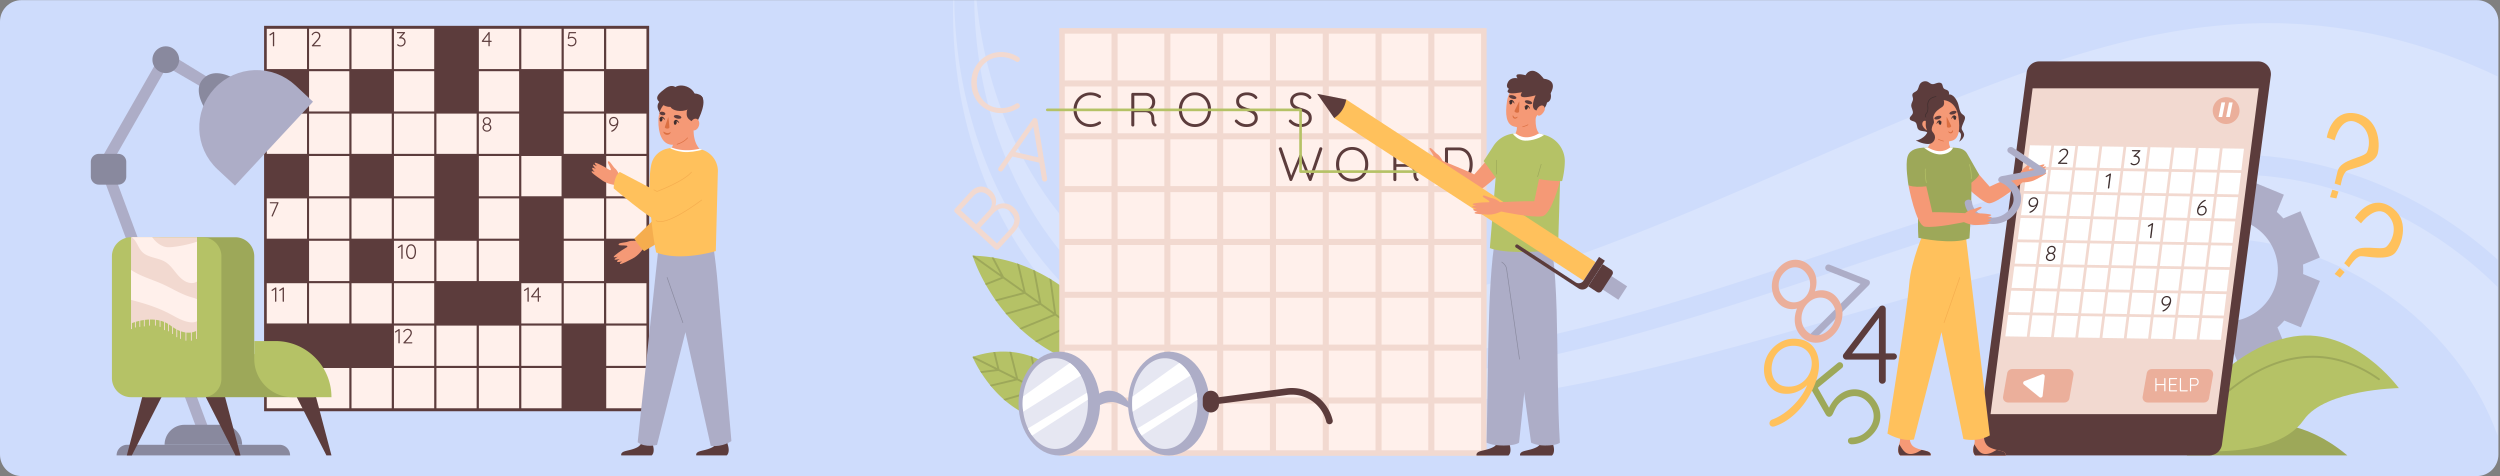 <?xml version="1.0" encoding="UTF-8"?> <svg xmlns="http://www.w3.org/2000/svg" width="1050" viewBox="0 0 787.5 150" height="200" version="1.0"><rect x="0" y="0" width="787.5" height="150" fill="#808080" stroke="none"/><defs><clipPath id="b"><path d="M0 .047h787v149.906H0Zm0 0"></path></clipPath><clipPath id="c"><path d="M6.746.047h773.508A6.745 6.745 0 0 1 787 6.793v136.414a6.745 6.745 0 0 1-6.746 6.746H6.746A6.745 6.745 0 0 1 0 143.207V6.793A6.745 6.745 0 0 1 6.746.047Zm0 0"></path></clipPath><clipPath id="d"><path d="M299 .047h488V138H299Zm0 0"></path></clipPath><clipPath id="g"><path d="M7 .047h480.941V115H7Zm0 0"></path></clipPath><clipPath id="h"><path d="M1 .047h486.941v137.34H1Zm0 0"></path></clipPath><clipPath id="f"><path d="M0 0h488v138H0z"></path></clipPath><filter x="0%" y="0%" width="100%" height="100%" id="a"><feColorMatrix values="0 0 0 0 1 0 0 0 0 1 0 0 0 0 1 0 0 0 1 0" color-interpolation-filters="sRGB"></feColorMatrix></filter><mask id="e"><g filter="url(#a)"><path fill-opacity=".22" d="M-78.75-15h945v180h-945z"></path></g></mask></defs><g clip-path="url(#b)"><g clip-path="url(#c)"><path fill="#cedcfc" d="M0 .047h787v149.906H0Zm0 0"></path></g></g><g mask="url(#e)" clip-path="url(#d)"><g clip-path="url(#f)" transform="translate(299)"><g clip-path="url(#g)"><path fill="#fff" d="M440.29 54.367c-6.935-2.195-14.274-3.914-21.911-4.808-.477-.055-.953-.114-1.434-.172-.48-.051-.957-.125-1.441-.157-.961-.078-1.93-.152-2.899-.23-.964-.098-1.953-.125-2.937-.168l-1.484-.07a31.553 31.553 0 0 0-1.493-.047l-3.003-.035-.754-.008-.758.016c-.504.011-1.012.019-1.52.03-2.023.009-4.074.15-6.133.239-4.125.285-8.304.672-12.53 1.25-1.06.129-2.118.309-3.18.461-.532.078-1.067.16-1.598.238-.535.082-1.067.18-1.602.27l-3.215.55c-1.074.208-2.148.41-3.226.618-8.633 1.687-17.422 3.875-26.348 6.343-8.937 2.473-17.969 5.184-27.062 8.06-18.192 5.737-36.645 12.089-55.309 18.265-18.664 6.168-37.562 12.136-56.578 17.062-19.004 4.946-38.156 8.781-57.02 10.88-1.18.128-2.355.253-3.527.382l-.883.098-.879.074c-.59.055-1.175.105-1.765.156l-3.508.305c-1.168.101-2.348.168-3.52.254-4.695.3-9.386.476-14.066.492-9.371-.028-18.71-.688-27.812-2.496-2.278-.414-4.528-.98-6.762-1.52-1.113-.316-2.223-.629-3.328-.941l-.832-.238c-.274-.082-.543-.176-.817-.266-.547-.18-1.094-.36-1.636-.54-.543-.179-1.086-.362-1.63-.542-.538-.184-1.074-.402-1.605-.602-1.066-.414-2.137-.8-3.183-1.246l-3.122-1.367c-.253-.121-.52-.227-.77-.352l-.76-.375c-.505-.257-1.013-.507-1.516-.761-4.012-2.043-7.832-4.324-11.34-6.867-3.52-2.524-6.828-5.196-9.813-8.059-.379-.356-.758-.703-1.129-1.059-.363-.363-.722-.726-1.078-1.09-.715-.73-1.445-1.44-2.125-2.183-.68-.746-1.347-1.488-2.015-2.227l-.5-.554c-.164-.184-.32-.38-.477-.567-.316-.379-.629-.758-.945-1.136-1.278-1.489-2.43-3.043-3.594-4.559-.293-.379-.563-.77-.836-1.152-.273-.391-.543-.778-.812-1.16-.54-.77-1.09-1.528-1.582-2.313-.508-.777-1.004-1.547-1.504-2.316-.25-.383-.48-.774-.715-1.16-.227-.391-.461-.778-.692-1.165-.226-.386-.457-.773-.683-1.156l-.344-.574-.324-.582c-.418-.778-.844-1.547-1.262-2.313-.43-.761-.805-1.539-1.191-2.304-.387-.766-.77-1.528-1.149-2.282-.351-.77-.703-1.527-1.047-2.28-.34-.759-.707-1.5-1.004-2.255-2.582-6-4.52-11.773-6.003-17.183a139.84 139.84 0 0 1-3.23-15.04c-.724-4.585-1.106-8.71-1.376-12.304-.043-.899-.09-1.766-.137-2.598-.039-.832-.086-1.633-.097-2.398L7.883.445c-.012-.691-.028-1.351-.016-1.972.012-1.246.024-2.344.031-3.293.036-.95.07-1.75.094-2.395l.078-1.953s.051 1.336.153 3.832c.066 1.246.191 2.777.32 4.57.094.895.187 1.86.297 2.887.055.512.098 1.04.172 1.582.07.54.148 1.102.222 1.672a136 136 0 0 0 3.172 16.254c1.602 6.16 3.805 12.988 6.95 20.09.753 1.785 1.648 3.562 2.511 5.375.934 1.789 1.84 3.62 2.89 5.422 1 1.824 2.13 3.62 3.255 5.441.593.89 1.187 1.793 1.789 2.7.293.456.625.894.933 1.34.32.444.641.89.961 1.339a104.464 104.464 0 0 0 8.614 10.371 89.233 89.233 0 0 0 10.375 9.336 82.578 82.578 0 0 0 12 7.684 78.91 78.91 0 0 0 13.304 5.48c9.211 2.836 18.875 3.984 28.465 4.05 4.797.036 9.586-.202 14.34-.628 4.758-.438 9.473-1.07 14.144-1.824a311.554 311.554 0 0 0 27.196-5.676C177.582 87.676 193.48 82.227 207 77.14a735.962 735.962 0 0 0 18.383-7.2c2.726-1.097 5.277-2.175 7.637-3.14 2.359-.989 4.523-1.899 6.48-2.719 3.91-1.672 6.984-2.984 9.082-3.879l3.215-1.383s4.48-1.949 12.324-5.355c3.945-1.719 8.734-3.805 14.227-6.2a2036.452 2036.452 0 0 1 18.64-8.003c6.887-2.903 14.403-6.024 22.477-9.211l6.16-2.399c2.098-.793 4.219-1.597 6.363-2.41 4.325-1.601 8.785-3.222 13.442-4.793 1.148-.398 2.34-.777 3.52-1.168 1.179-.386 2.366-.777 3.577-1.152 1.211-.371 2.426-.75 3.645-1.129 1.234-.363 2.473-.727 3.715-1.094 5.004-1.422 10.156-2.785 15.508-3.965a223.057 223.057 0 0 1 16.55-2.988 188.8 188.8 0 0 1 17.5-1.55l4.493-.122c1.519 0 3.054.02 4.585.035 1.536-.003 3.055.09 4.582.16 1.528.079 3.063.137 4.579.282 1.515.129 3.039.258 4.554.402 1.512.188 3.024.375 4.532.559l1.128.144 1.125.176c.747.117 1.497.234 2.243.356.746.12 1.496.246 2.242.367.746.125 1.484.281 2.222.422 5.942 1.101 11.739 2.601 17.41 4.304 5.676 1.692 11.16 3.742 16.489 5.942 1.324.57 2.644 1.136 3.957 1.699 1.3.59 2.586 1.203 3.871 1.805l.273.128v57.704a131.121 131.121 0 0 0-27.976-19.336c-6.027-3.086-12.524-5.883-19.465-8.063"></path></g><g clip-path="url(#h)"><path fill="#fff" d="M1.207 2.324c.02-1.082.04-2.097.055-3.043.09-1.894.152-3.5.242-4.804.207-2.602.316-3.993.316-3.993l-.086 2.043c-.027.672-.054 1.508-.093 2.504-.012.992-.02 2.14-.036 3.446-.011.648 0 1.34.016 2.066.02.723.035 1.484.05 2.285.013.8.063 1.633.102 2.5l.145 2.719c.281 3.754.68 8.066 1.434 12.855A146.543 146.543 0 0 0 6.73 36.63c1.551 5.66 3.582 11.71 6.29 18.008.32.793.699 1.574 1.058 2.367.363.793.73 1.594 1.106 2.398.394.793.796 1.598 1.203 2.403.402.804.8 1.62 1.254 2.425l1.332 2.434.34.613.359.606c.242.406.484.812.726 1.222.243.407.485.817.727 1.227.246.41.488.824.758 1.227.527.808 1.05 1.625 1.586 2.449.52.824 1.101 1.625 1.672 2.441.285.406.574.817.863 1.223.289.41.57.824.883 1.223 1.23 1.609 2.453 3.25 3.808 4.835.336.403.668.805 1.004 1.207.168.2.332.399.508.598l.527.59c.711.785 1.426 1.574 2.141 2.367.727.785 1.5 1.543 2.258 2.324.387.383.77.77 1.152 1.16.399.376.8.75 1.203 1.126 3.18 3.046 6.711 5.906 10.473 8.605 3.754 2.715 7.84 5.156 12.14 7.352.54.265 1.079.539 1.622.808l.816.406c.27.13.55.247.828.372 1.106.488 2.215.976 3.328 1.464.278.13.559.239.84.344l.852.328c.562.219 1.133.438 1.703.656.57.211 1.137.442 1.715.637.574.196 1.152.387 1.726.582.582.188 1.164.383 1.746.57.29.098.578.196.871.286l.875.25c1.172.332 2.348.664 3.532.996 2.355.57 4.742 1.168 7.136 1.61 9.594 1.902 19.332 2.577 29.02 2.609 4.836-.012 9.664-.196 14.469-.504 1.195-.086 2.41-.153 3.601-.258 1.192-.106 2.383-.207 3.582-.313.598-.05 1.196-.101 1.793-.156l.903-.078.898-.098a923.56 923.56 0 0 1 3.598-.39c19.222-2.14 38.68-6.043 57.89-11.04 19.227-4.984 38.258-10.995 56.973-17.183 18.715-6.191 37.144-12.531 55.23-18.238 9.04-2.856 18-5.551 26.844-7.992 8.828-2.446 17.461-4.59 25.88-6.239l3.148-.597c1.043-.18 2.085-.36 3.125-.536.52-.085 1.039-.183 1.554-.261.516-.078 1.031-.157 1.547-.23 1.031-.15 2.063-.325 3.082-.45 4.094-.559 8.117-.93 12.082-1.207 1.969-.082 3.942-.219 5.875-.227.485-.007.969-.02 1.453-.027l.723-.016.719.008c.957.012 1.914.02 2.867.032.476 0 .945.023 1.418.046.473.02.941.043 1.41.063.938.043 1.883.07 2.79.16.917.074 1.831.149 2.737.219.457.027.91.101 1.364.148l1.355.164c7.223.844 14.18 2.473 20.762 4.559 6.59 2.066 12.773 4.727 18.508 7.664 11.476 5.898 21.07 13.082 28.668 20.285.742.703 1.464 1.41 2.171 2.113V137.2c-.218-.668-.543-1.441-.89-2.351-.363-1.024-.899-2.16-1.445-3.461-1.176-2.575-2.696-5.696-4.774-9.168a91.121 91.121 0 0 0-7.965-11.254c-.828-.98-1.648-2.008-2.562-2.985-.45-.503-.903-1.007-1.36-1.515l-1.441-1.492c-.238-.254-.48-.508-.727-.766-.246-.25-.507-.488-.761-.742-.508-.496-1.024-.996-1.543-1.504-.52-.5-1.075-.977-1.617-1.48-.547-.489-1.082-1.008-1.665-1.477-.57-.488-1.144-.977-1.722-1.469-.285-.254-.59-.484-.89-.719l-.903-.714c-1.192-.989-2.473-1.875-3.735-2.832-.636-.465-1.3-.895-1.957-1.352-.328-.23-.656-.457-.988-.688-.336-.222-.676-.43-1.015-.652-.68-.433-1.364-.871-2.047-1.308-.703-.418-1.407-.832-2.114-1.25-2.843-1.63-5.789-3.227-8.867-4.582-3.066-1.38-6.222-2.676-9.465-3.72-.406-.132-.808-.288-1.214-.406l-1.227-.367-1.23-.367-.614-.187-.617-.157c-.828-.218-1.656-.437-2.484-.652-.832-.187-1.668-.371-2.5-.555-.836-.21-1.676-.336-2.516-.496-.844-.148-1.684-.328-2.527-.43l-2.54-.363-2.663-.277c-3.586-.32-7.29-.48-11.09-.469-3.817.043-7.723.238-11.688.574-3.972.344-8.02.868-12.074 1.465l-3.055.48-3.062.528c-1.02.168-2.047.367-3.07.563-1.028.199-2.036.37-3.07.59-4.087.804-8.196 1.714-12.25 2.64-2.044.48-4.063.957-6.056 1.426-2.003.492-3.984.972-5.933 1.453-7.824 1.953-15.277 3.957-22.2 5.86a2021.418 2021.418 0 0 0-19.007 5.347c-5.727 1.644-10.719 3.074-14.828 4.254-8.313 2.379-13.063 3.734-13.063 3.734l-3.441.969c-2.25.629-5.555 1.555-9.758 2.723l-7.02 1.914c-1.285.34-2.62.695-4.007 1.066-1.383.371-2.82.75-4.317 1.133-1.492.387-3.035.785-4.62 1.195-1.599.403-3.24.813-4.923 1.23-1.68.43-3.425.844-5.207 1.274-1.777.43-3.597.867-5.476 1.297-14.942 3.473-32.754 7.082-52.34 9.43-2.453.281-4.93.539-7.426.808-2.508.223-5.023.457-7.566.668-1.274.086-2.551.172-3.836.262-.637.043-1.278.086-1.926.133l-.961.062-.973.043-3.886.188c-.653.027-1.301.058-1.953.09-.649.027-1.32.039-1.977.062-5.293.16-10.719.184-16.27-.02-5.546-.214-11.21-.656-16.957-1.425-5.742-.774-11.558-1.88-17.367-3.426-5.797-1.55-11.582-3.523-17.187-6.047-1.399-.629-2.782-1.316-4.16-1.98-.696-.32-1.372-.696-2.051-1.063-.676-.37-1.356-.738-2.032-1.105l-1.007-.555-.989-.594c-.652-.398-1.304-.797-1.957-1.191-1.312-.781-2.554-1.652-3.808-2.5a103.482 103.482 0 0 1-13.653-11.258 107.976 107.976 0 0 1-11.003-12.605A120.245 120.245 0 0 1 18.16 71.53c-.305-.554-.605-1.105-.902-1.652-.297-.55-.606-1.09-.875-1.645l-1.64-3.28c-1.024-2.196-2.032-4.352-2.9-6.509-.917-2.144-1.683-4.285-2.468-6.375-.707-2.11-1.441-4.172-2.027-6.215-2.489-8.152-3.953-15.761-4.86-22.515A144.064 144.064 0 0 1 1.215 5.78c-.012-.61-.016-1.199-.024-1.773-.007-.578.012-1.14.016-1.684"></path></g></g></g><path fill="#adadc7" d="m730.754 81.11-6.094-14.575-5.402 2.262a23.662 23.662 0 0 0-2.07-2.035l2.23-5.438-14.606-5.996-2.253 5.504a23.71 23.71 0 0 0-2.836.023l-2.297-5.5-14.563 6.098 2.301 5.5a24.3 24.3 0 0 0-2.008 2.004l-5.5-2.258-5.988 14.617 5.437 2.23c-.058.962-.062 1.93-.007 2.903l-5.403 2.262 6.09 14.574 5.313-2.222a24.034 24.034 0 0 0 2.105 2.124l-2.172 5.31 14.602 5.995 2.148-5.246c1.012.063 2.035.063 3.059-.004l2.183 5.223 14.559-6.098-2.184-5.222a23.081 23.081 0 0 0 2.153-2.176l5.238 2.152 5.988-14.617-5.3-2.176a23.98 23.98 0 0 0-.032-2.996Zm-23.203 18.933c-8.274 3.465-17.79-.438-21.25-8.719-3.461-8.281.441-17.808 8.71-21.273 8.278-3.465 17.794.445 21.255 8.722 3.46 8.286-.438 17.805-8.715 21.27Zm0 0"></path><path fill="#9da859" d="M688.824 143.445s23.43-22.687 50.57 0Zm0 0"></path><path fill="#b5c266" d="M681.172 140.89s16.5-31.007 41.289-34.894c19.254-3.02 33.172 16.254 33.172 16.254s-23.219.375-29.922 9.984c-10.371 14.86-44.54 8.657-44.54 8.657Zm0 0"></path><path fill="#9da859" d="M693.465 132.07a.313.313 0 0 1-.18-.062.3.3 0 0 1-.058-.422c.066-.082 6.535-8.531 16.648-14.242 5.953-3.36 11.988-5.133 17.934-5.27 7.43-.172 14.75 2.235 21.734 7.145a.3.3 0 0 1 .074.418.3.3 0 0 1-.418.07c-15.562-10.937-29.804-7.043-39.011-1.848-10.016 5.645-16.418 14.008-16.485 14.09a.3.3 0 0 1-.238.121Zm0 0"></path><path fill="#5c3c3c" d="M711.344 19.344h-68.98c-2 0-3.696 1.484-3.958 3.472l-15.375 116.106a3.999 3.999 0 0 0 3.961 4.523h68.977c2.004 0 3.699-1.484 3.96-3.472l15.376-116.106a3.999 3.999 0 0 0-3.961-4.523Zm0 0"></path><path fill="#f2d9d0" d="m627.027 130.45 13.246-102.626H711.5L698.254 130.45Zm0 0"></path><path fill="#ffc15c" d="m735.957 62.512-2-.407.719-2.343 1.953.586Zm6.18-24.051c4.87 2.012 4.406 7.586 3.48 9.441-.93 1.86-8.351 2.168-9.281 6.04l-.926 3.867 1.906.62s.567-3.972 2.063-4.695c1.496-.722 8.66-1.859 9.586-5.316.93-3.457.207-11.66-7.266-12.742-7.476-1.082-8.765 7.636-8.765 7.636l2.476.876s1.856-7.739 6.727-5.727Zm-6.73 47.836 1.683 1.156 1.46-1.734-1.57-1.301Zm17.417-21.324c-6.46-3.91-11.043 3.617-11.043 3.617l1.938 1.773s4.722-6.406 8.426-2.652c3.703 3.754 1.105 8.703-.473 10.05-1.578 1.352-8.535-1.257-10.895 1.942l-2.363 3.203 1.516 1.317s2.07-3.442 3.726-3.524c1.66-.082 8.7 1.668 10.903-1.152 2.199-2.824 4.726-10.66-1.735-14.574Zm0 0"></path><path fill="#fff" d="m645.285 52.629-6.722-.11.87-6.757 6.72.11Zm-.113.875-6.719-.11-.871 6.758 6.727.11Zm-.977 7.633-6.726-.11-.871 6.758 6.73.11Zm-.976 7.633-6.735-.11-.87 6.758 6.738.11Zm-.98 7.632-6.739-.105-.871 6.758 6.746.105Zm-.977 7.637-6.746-.11-.871 6.758 6.75.11Zm-.977 7.633-6.754-.11-.87 6.758 6.757.11Zm-8.61 14.281 6.766.11.864-6.758-6.758-.11Zm22.063-59.96-6.715-.11-.863 6.758 6.719.109Zm-8.554 14.28 6.726.11.86-6.758-6.723-.11Zm-.977 7.637 6.73.106.86-6.758-6.727-.106Zm-.98 7.633 6.742.11.86-6.758-6.735-.11Zm-.977 7.633 6.746.11.86-6.759-6.739-.109Zm6.637.984-6.746-.11-.868 6.759 6.754.109Zm-8.59 14.281 6.758.11.86-6.758-6.755-.11Zm-.977 7.637 6.762.106.863-6.758-6.761-.106Zm22.008-59.965-6.719-.11-.855 6.759 6.719.11Zm-8.547 14.285 6.727.106.855-6.758-6.722-.105Zm-.968 7.633 6.734.11.851-6.758-6.726-.11Zm6.62.985-6.734-.11-.86 6.758 6.743.11Zm-8.562 14.28 6.746.11.852-6.758-6.739-.109Zm6.637.985-6.746-.105-.86 6.758 6.75.105Zm-.965 7.637-6.754-.11-.86 6.758 6.759.11Zm-8.582 14.281 6.766.11.851-6.758-6.758-.11Zm21.953-59.965-6.715-.105-.851 6.758 6.718.105Zm-8.531 14.286 6.726.109.848-6.758-6.723-.11Zm-.965 7.632 6.734.11.848-6.758-6.727-.11Zm6.625.985-6.734-.11-.852 6.758 6.738.11Zm-.957 7.633-6.738-.106-.856 6.758 6.746.11Zm-.957 7.636-6.746-.11-.852 6.759 6.75.11Zm-.957 7.633-6.754-.11-.852 6.758 6.758.11Zm-8.567 14.285 6.762.106.848-6.758-6.758-.11Zm21.899-59.965-6.715-.109-.848 6.758 6.72.11Zm-8.52 14.282 6.727.109.844-6.758-6.723-.11Zm-.957 7.636 6.735.106.84-6.758-6.727-.105Zm6.625.985-6.734-.11-.844 6.758 6.739.11Zm-.949 7.633-6.742-.11-.844 6.758 6.746.11Zm-.95 7.632-6.745-.109-.848 6.758 6.75.11Zm-.952 7.633-6.75-.105-.848 6.757 6.758.11Zm-8.555 14.285 6.766.11.84-6.758-6.758-.11ZM684.09 46.48l-6.715-.109-.84 6.758 6.719.11Zm-8.504 14.286 6.726.105.836-6.758-6.722-.105Zm-.95 7.632 6.731.11.836-6.758-6.726-.11Zm6.626.985-6.735-.11-.84 6.758 6.739.11Zm-.946 7.633-6.738-.11-.84 6.762 6.742.105Zm-.941 7.636-6.746-.109-.84 6.758 6.75.11Zm-.945 7.633-6.75-.11-.844 6.759 6.758.109Zm-8.543 14.281 6.765.11.836-6.758-6.758-.11Zm21.785-59.964-6.715-.11-.836 6.762 6.723.105Zm-.938 7.632-6.718-.105-.836 6.758 6.726.11Zm-8.496 14.286 6.735.109.828-6.758-6.73-.11Zm6.625.984-6.734-.11-.832 6.762 6.738.106Zm-.937 7.637-6.739-.11-.835 6.758 6.746.11Zm-.934 7.632-6.746-.109-.836 6.758 6.754.11Zm-.937 7.633-6.754-.11-.832 6.763 6.758.105Zm-8.528 14.285 6.762.11.828-6.758-6.758-.11Zm21.73-59.968-6.714-.106-.828 6.758 6.722.11Zm-.929 7.636-6.719-.109-.828 6.758 6.727.11Zm-.926 7.633-6.73-.11-.828 6.763 6.734.105Zm-.93 7.637-6.734-.11-.828 6.758 6.738.11Zm-.929 7.633-6.742-.11-.828 6.758 6.746.11Zm-.93 7.633-6.746-.106-.828 6.758 6.75.105Zm-.93 7.636-6.753-.11-.828 6.759 6.757.11Zm-8.515 14.281 6.762.11.824-6.758-6.758-.11Zm14.965-60.074-.82 6.758 6.722.11.817-6.758Zm-1.75 14.395 6.726.105.82-6.758-6.722-.109Zm-.926 7.633 6.73.109.817-6.762-6.727-.105Zm-.93 7.632 6.739.11.816-6.758-6.734-.11Zm-.93 7.637 6.747.11.816-6.762-6.738-.106Zm-.929 7.633 6.754.11.816-6.758-6.746-.11Zm-.926 7.637 6.758.105.816-6.758-6.754-.109Zm-.93 7.632 6.766.11.817-6.758-6.762-.11Zm0 0"></path><path fill="#3d2d2d" d="M641.79 62.691a1.177 1.177 0 0 0-.435-.394 1.476 1.476 0 0 0-.675-.152 1.506 1.506 0 0 0-.79.203c-.242.136-.445.32-.6.55-.161.227-.255.477-.29.743-.035.27-.012.527.074.761.086.239.223.43.414.578.192.149.43.223.719.23.191 0 .375-.026.55-.093.173-.066.333-.156.477-.27.051-.038.094-.081.137-.124a2.92 2.92 0 0 1-.39.691 4.277 4.277 0 0 1-.715.738c-.266.211-.532.368-.805.473a.296.296 0 0 0-.129.074.235.235 0 0 0-.059.121.173.173 0 0 0 .047.153c.035.039.082.058.137.058a.436.436 0 0 0 .09-.011c.281-.094.547-.23.789-.407a4.2 4.2 0 0 0 1.16-1.313c.145-.25.258-.495.348-.741.086-.246.144-.477.172-.692a1.966 1.966 0 0 0-.016-.625 1.523 1.523 0 0 0-.21-.55Zm-.165.973c-.027.211-.102.406-.215.578a1.224 1.224 0 0 1-1.09.566.893.893 0 0 1-.554-.167.826.826 0 0 1-.301-.43 1.372 1.372 0 0 1 .168-1.148c.113-.168.258-.297.433-.391.172-.094.368-.137.579-.133.234.004.43.059.585.164.153.11.266.246.332.414.067.168.086.352.063.547ZM674.035 47.297l-2.258-.035a.228.228 0 0 0-.148.05.206.206 0 0 0-.078.145.162.162 0 0 0 .043.137c.035.039.078.062.133.062l1.855.028-1.434 1.363a.437.437 0 0 0-.07.09.226.226 0 0 0-.027.082.196.196 0 0 0 .031.144c.027.04.066.059.125.059a.58.58 0 0 0 .098-.012c.043-.008.086-.012.133-.015.05-.004.097-.008.148-.008.184.004.36.047.527.125a.917.917 0 0 1 .395.367c.094.164.125.375.09.633a1.297 1.297 0 0 1-.727 1.023 1.34 1.34 0 0 1-.621.137c-.164 0-.309-.031-.434-.082a.802.802 0 0 1-.308-.235.325.325 0 0 0-.082-.062.228.228 0 0 0-.07-.016.214.214 0 0 0-.157.07.268.268 0 0 0-.082.153.14.14 0 0 0 .016.086.216.216 0 0 0 .058.078c.121.129.266.227.438.293.172.066.351.098.535.102.305.004.59-.055.86-.184a1.742 1.742 0 0 0 .996-1.371c.039-.313.003-.586-.106-.809a1.201 1.201 0 0 0-.469-.515 1.341 1.341 0 0 0-.675-.188h-.032l1.39-1.324a.394.394 0 0 0 .067-.074.226.226 0 0 0 .028-.082.239.239 0 0 0-.028-.14c-.027-.048-.078-.071-.16-.075ZM650.96 46.992a1.465 1.465 0 0 0-.722-.18 1.517 1.517 0 0 0-.539.098c-.183.067-.36.16-.515.274-.16.117-.29.242-.387.382a.6.6 0 0 0-.086.106.23.23 0 0 0-.035.094.143.143 0 0 0 .043.129c.039.035.082.05.136.05.036 0 .07-.004.102-.02a.327.327 0 0 0 .098-.097c.07-.117.168-.223.285-.32a1.45 1.45 0 0 1 .394-.223c.145-.055.286-.082.426-.078.305.004.535.098.692.277.16.184.218.422.18.723-.024.18-.11.383-.262.61a4.828 4.828 0 0 1-.66.742l-1.774 1.703a.256.256 0 0 0-.078.14c-.008.07.008.121.047.157.043.03.093.05.152.05l2.527.043c.055 0 .102-.02.145-.054a.213.213 0 0 0 .078-.141.18.18 0 0 0-.043-.14.156.156 0 0 0-.129-.06l-2.074-.034 1.422-1.383c.328-.313.586-.606.765-.883.184-.281.29-.535.317-.77.035-.277.012-.515-.078-.718a1.009 1.009 0 0 0-.426-.477ZM664.805 54.645a.18.18 0 0 0-.078.003.254.254 0 0 0-.09.036l-1.223.726c-.074.043-.117.098-.129.176-.008.05.008.098.047.144.035.047.082.07.137.07.039 0 .078-.01.117-.03l.894-.547-.5 3.965a.184.184 0 0 0 .043.14c.036.043.086.063.149.067.062 0 .117-.02.164-.06a.253.253 0 0 0 .078-.144l.547-4.34a.21.21 0 0 0-.031-.14c-.028-.04-.07-.059-.125-.066ZM695.07 65.82a1.563 1.563 0 0 0-.23-.504 1.177 1.177 0 0 0-.403-.355 1.13 1.13 0 0 0-.542-.137 1.467 1.467 0 0 0-.555.094c-.176.07-.332.16-.477.273-.05.04-.093.086-.14.13a3.17 3.17 0 0 1 .254-.5c.136-.22.296-.426.48-.622.18-.191.371-.363.574-.508.203-.148.407-.257.606-.34a.268.268 0 0 0 .125-.074.188.188 0 0 0 .058-.117c.012-.078-.004-.133-.043-.164a.224.224 0 0 0-.144-.05.436.436 0 0 0-.09.011 2.915 2.915 0 0 0-.785.418c-.242.18-.461.387-.656.617-.196.23-.364.473-.504.727-.141.254-.254.504-.344.754-.086.25-.145.484-.168.699-.027.215-.02.422.016.629.039.203.113.386.222.55.11.16.254.294.438.391.183.098.406.149.668.153.289.003.554-.063.793-.204.242-.136.441-.32.597-.55a1.63 1.63 0 0 0 .282-.743c.027-.199.015-.39-.032-.578Zm-.386.57a1.318 1.318 0 0 1-.211.587 1.177 1.177 0 0 1-.43.39 1.128 1.128 0 0 1-.57.133 1.057 1.057 0 0 1-.586-.164.931.931 0 0 1-.34-.418c-.067-.172-.09-.352-.067-.54.024-.214.094-.41.211-.585a1.26 1.26 0 0 1 .45-.422c.187-.101.398-.152.636-.148.23.004.418.062.559.172.14.109.242.253.297.433.058.176.074.363.05.563ZM647.016 77.613a1.272 1.272 0 0 0-.653-.18 1.529 1.529 0 0 0-1.246.613c-.144.192-.234.411-.265.657a1.048 1.048 0 0 0 .257.84c.078.09.168.16.262.219-.121.05-.242.117-.36.207-.14.105-.261.238-.359.39a1.219 1.219 0 0 0-.187.532c-.031.242.004.464.105.668.106.199.258.363.461.484.207.121.446.184.719.187a1.671 1.671 0 0 0 1.348-.632c.152-.196.246-.418.277-.66a1.115 1.115 0 0 0-.305-.926 1.166 1.166 0 0 0-.32-.235 1.526 1.526 0 0 0 .621-.554c.086-.145.137-.301.16-.477.032-.246 0-.465-.093-.664a1.163 1.163 0 0 0-.422-.469Zm-.141 2.828a.79.79 0 0 1 .078.489.959.959 0 0 1-.371.66 1.162 1.162 0 0 1-.781.254c-.313-.004-.551-.098-.719-.278a.804.804 0 0 1-.2-.668.948.948 0 0 1 .208-.484c.11-.14.25-.25.422-.328.168-.078.343-.117.527-.113.184 0 .352.043.5.129.149.082.258.199.336.34Zm.238-1.703a.943.943 0 0 1-.191.473 1.073 1.073 0 0 1-.375.312c-.149.075-.3.11-.465.11a.857.857 0 0 1-.445-.125.768.768 0 0 1-.297-.324.794.794 0 0 1-.067-.477.976.976 0 0 1 .336-.64c.196-.165.43-.243.703-.239.266.004.477.09.625.262.149.168.208.387.176.648ZM683.672 93.79a1.187 1.187 0 0 0-.438-.395 1.493 1.493 0 0 0-.68-.153 1.494 1.494 0 0 0-.788.2 1.81 1.81 0 0 0-.602.55 1.61 1.61 0 0 0-.285.742c-.035.274-.008.528.078.766.086.234.227.43.418.578.191.145.434.223.723.227.195.004.379-.028.55-.094.172-.063.332-.152.477-.266.05-.039.094-.082.137-.125-.09.239-.219.47-.387.692-.21.281-.45.523-.715.734a2.95 2.95 0 0 1-.8.473.316.316 0 0 0-.133.078.232.232 0 0 0-.055.117.173.173 0 0 0 .047.152c.039.043.082.063.136.063a.436.436 0 0 0 .09-.012c.285-.097.547-.23.793-.41.242-.176.461-.379.653-.602a4.17 4.17 0 0 0 .504-.707c.14-.25.253-.496.34-.742.09-.246.144-.476.171-.695.028-.211.02-.418-.02-.621a1.546 1.546 0 0 0-.214-.55Zm-.16.968c-.028.21-.098.406-.211.582a1.316 1.316 0 0 1-.45.418 1.278 1.278 0 0 1-.644.148c-.227-.004-.41-.058-.555-.168a.849.849 0 0 1-.304-.43 1.307 1.307 0 0 1-.051-.566c.027-.222.098-.414.21-.582.114-.172.259-.3.434-.39.176-.094.368-.137.579-.137.238.004.433.062.59.168a.87.87 0 0 1 .335.414c.067.168.09.347.067.543ZM678.086 70.273a.183.183 0 0 0-.078.004.201.201 0 0 0-.086.035l-1.223.727c-.078.04-.12.098-.129.176a.168.168 0 0 0 .047.14c.035.047.082.07.137.07a.19.19 0 0 0 .117-.03l.895-.547-.493 3.965a.193.193 0 0 0 .043.144c.036.043.086.063.149.063a.23.23 0 0 0 .164-.06.214.214 0 0 0 .078-.14l.54-4.34a.21.21 0 0 0-.032-.14.162.162 0 0 0-.13-.067Zm0 0"></path><path fill="#ebaf9b" d="M694.262 126.79H676.5a1.593 1.593 0 0 1-1.566-1.872l1.293-7.336a1.596 1.596 0 0 1 1.57-1.316h17.762c.988 0 1.738.894 1.566 1.87l-1.293 7.337a1.596 1.596 0 0 1-1.57 1.316ZM650.297 126.79h-17.762a1.593 1.593 0 0 1-1.566-1.872l1.293-7.336a1.596 1.596 0 0 1 1.57-1.316h17.762c.988 0 1.738.894 1.566 1.87l-1.293 7.337a1.596 1.596 0 0 1-1.57 1.316Zm0 0"></path><path fill="#fff" d="M682.066 119.137c.036.035.051.078.051.133v3.824a.2.2 0 0 1-.058.133.173.173 0 0 1-.133.054.18.18 0 0 1-.133-.054.18.18 0 0 1-.055-.133v-1.781h-2.433v1.78a.186.186 0 0 1-.063.134.177.177 0 0 1-.129.054.176.176 0 0 1-.136-.054.19.19 0 0 1-.047-.133v-3.824c0-.055.015-.098.054-.133a.182.182 0 0 1 .137-.055c.047 0 .09.02.129.055.04.035.055.078.055.133v1.69h2.433v-1.69a.17.17 0 0 1 .059-.133.193.193 0 0 1 .133-.055c.058 0 .101.02.136.055Zm3.551.3c.051 0 .094-.015.133-.05a.16.16 0 0 0 .05-.125.174.174 0 0 0-.05-.13.189.189 0 0 0-.133-.05h-2.195c-.05 0-.094.02-.129.055a.188.188 0 0 0-.05.125v3.84c0 .046.019.09.05.125a.177.177 0 0 0 .129.054h2.195c.051 0 .094-.015.133-.047a.168.168 0 0 0 .05-.129.171.171 0 0 0-.05-.125.193.193 0 0 0-.133-.054h-1.996v-1.63h1.727c.05 0 .093-.015.132-.05a.16.16 0 0 0 .051-.125.171.171 0 0 0-.05-.125.193.193 0 0 0-.133-.055h-1.727v-1.504Zm3.344 3.489h-1.938v-3.664c0-.047-.02-.09-.054-.125a.191.191 0 0 0-.13-.055.198.198 0 0 0-.14.055.171.171 0 0 0-.05.125v3.84c0 .046.015.09.05.125a.165.165 0 0 0 .13.054h2.132c.05 0 .094-.015.133-.05a.174.174 0 0 0 .05-.13.171.171 0 0 0-.05-.124.208.208 0 0 0-.133-.051Zm3.625-2.645c0 .23-.05.438-.149.621a1.176 1.176 0 0 1-.41.442c-.172.11-.367.16-.593.16h-1.239v1.598c0 .046-.02.09-.054.125a.175.175 0 0 1-.125.054.168.168 0 0 1-.133-.054.184.184 0 0 1-.047-.125v-3.84c0-.047.016-.09.05-.125a.177.177 0 0 1 .13-.055h1.418c.226 0 .421.05.593.152s.309.243.41.422c.098.184.149.39.149.625Zm-.371 0a.992.992 0 0 0-.098-.441.801.801 0 0 0-.273-.297.782.782 0 0 0-.41-.106h-1.239v1.72h1.239c.156 0 .293-.04.41-.118a.832.832 0 0 0 .273-.316 1.03 1.03 0 0 0 .098-.442ZM643.258 117.918l-5.57 2.14a.622.622 0 0 0-.168 1.063l4.898 3.984a.624.624 0 0 0 1.012-.418l.668-6.12a.623.623 0 0 0-.84-.649Zm0 0"></path><path fill="#ebaf9b" d="M705.45 34.84a4.219 4.219 0 1 1-8.438 0 4.222 4.222 0 0 1 4.218-4.223 4.222 4.222 0 0 1 4.22 4.223Zm0 0"></path><path fill="#fff" d="m703.297 32.266-.914 4.593h-1.16l.918-4.593Zm-4.457 4.593H700l.914-4.593h-1.16Zm0 0"></path><path fill="#f59976" d="M621.871 140.035c-.836 2.625.32 3.41.32 3.41h9.582s.258-.629-.593-1.09c-.477-.257-1.301-.406-2.223-.644-.73-.188-1.523-.434-2.254-.828-1.195-.649-1.695-1.942-1.797-3.309l-.144-5.89h-4.246l1.437 6.527c.125.574.11 1.172-.055 1.734-.007.028-.015.059-.027.09Zm0 0"></path><path fill="#5c3c3c" d="M622.191 143.445h9.582s.258-.629-.593-1.09c-.477-.257-1.301-.406-2.223-.644-.535.234-1.14.734-1.96 1.016-3.11 1.054-3.884-.938-5.099-2.782-.007.028-.015.059-.027.09-.836 2.625.32 3.41.32 3.41Zm0 0"></path><path fill="#f59976" d="M598.242 140.035c-.84 2.625.317 3.41.317 3.41h9.586s.257-.629-.594-1.09c-.477-.257-1.301-.406-2.223-.644-.73-.188-1.523-.434-2.258-.828-1.191-.649-1.566-1.965-1.484-3.32l1.098-5.88-4.032-.41-.062 6.528c-.024.683-.156 1.582-.32 2.144-.008.028-.02.059-.028.09Zm0 0"></path><path fill="#5c3c3c" d="M598.559 143.445h9.586s.257-.629-.594-1.09c-.477-.257-1.301-.406-2.223-.644-.539.234-1.144.734-1.965 1.016-3.105 1.054-3.883-.938-5.093-2.782-.008.028-.02.059-.028.09-.84 2.625.317 3.41.317 3.41Zm0 0"></path><path fill="#ffc15c" d="m618.988 72.352 7.809 64.796c-4.16 2.313-8.332 1.145-8.332 1.145l-6.895-33.676-8.687 33.824c-4.004.786-8.336-1.863-8.336-1.863-.07.188 6.25-39.117 6.855-47.105.567-7.48 4.903-17.121 4.903-17.121Zm0 0"></path><path fill="#5c3c3c" d="M607.164 41.746c-.828-.664-2.273-.219-2.937-1.047-.497-.617-.27-1.656-.868-2.176-.55-.476-1.636-.37-1.789-1.082-.133-.617.649-1.011.907-1.586.386-.863-.504-1.804-.442-2.75.043-.695.598-1.296.567-1.992-.024-.484-.336-.968-.18-1.43.191-.554.906-.687 1.34-1.081.578-.524.582-1.426.988-2.094.508-.84 1.707-1.172 2.574-.707.403.21.735.566 1.172.676.535.136 1.078-.125 1.598-.305.523-.176 1.183-.242 1.55.168.36.402.258 1.078.61 1.488.242.281.637.367.98.508 1.473.605.344 2.61-.187 3.5l-5.883 9.91Zm0 0"></path><path fill="#5c3c3c" d="M617.156 44.563c-.164.265 1.934-1.22 1.469-2.508-.465-1.29-1.082-1.102-.41-2.742.668-1.645 1.285-2.481.101-3.2-1.187-.715-1.132-2.57-1.648-3.808-.516-1.239-1.961-3.563-3.711-2.067-1.754 1.496-1.902 1.961-1.902 1.961l5.097 8.918s1.18.32 1.461.938c.282.617 0 1.785-.457 2.508Zm0 0"></path><path fill="#f59976" d="m617.707 48.543 9.047 10.258c1.121-.656 9.508-4.067 9.508-4.067s.715-1.492 1.652-2.082c.711-.445 1.996-2.304 2.316-1.715.172.32-.71 1.204-1.128 2.102-.086.18.097.371.285.293.254-.105.578-.242.843-.367.82-.38 3.497-1.399 3.766-1.145.129.121-.43.703-.808.922.5-.148 1.156-.43 1.23-.32.18.273-1.008 1.176-1.008 1.176s.965-.426 1.11-.211c.132.203-.336.722-.91 1.152.468-.184.878-.289.972-.066.152.363-2.637 1.703-3.328 2.086-1.742.976-4.145.886-4.145.886s-7.957 6.575-10.511 6.602c-2.551.027-11.645-9.555-11.645-9.555Zm0 0"></path><path fill="#9da859" d="M619.73 48.543c-.562-1.14-1.761-1.8-3.105-1.93l-1.402-.133-.887-.082h-7.078l-1.274.094c-1.793.137-4.3.438-5.062 2.711-.883 2.617.254 9.234.254 9.234l3.086 1.598c.199 4.203-.332 9.625.031 14.887 0 0 10.8 2.34 16.086.156 0 0 .726-10.086.61-17.523 1.085-.91 2.113-1.711 2.425-2.543Zm0 0"></path><path fill="#adadc7" d="M644.469 53.922c.023-.285-.14-.547-.496-.785l-9.875-6.621a1.165 1.165 0 0 0-.801-.196c-.3.028-.55.16-.754.399a.884.884 0 0 0-.207.742.951.951 0 0 0 .422.652l8.117 5.442-10.242 1.914c-.227.05-.406.113-.551.191-.14.078-.258.172-.352.281-.199.239-.296.48-.289.73.008.247.137.462.395.63.098.066.25.14.457.222.207.082.422.184.644.305.223.121.442.25.657.395a6.7 6.7 0 0 1 1.98 2.062 4.61 4.61 0 0 1 .692 2.746c-.051.996-.52 2.02-1.399 3.067-.785.937-1.722 1.605-2.812 2.007a7.19 7.19 0 0 1-3.325.418 6.887 6.887 0 0 1-3.132-1.156c-.73-.484-1.29-1.027-1.68-1.62a4.243 4.243 0 0 1-.703-1.911c-.05-.234-.113-.406-.188-.516a1.053 1.053 0 0 0-.265-.261c-.254-.172-.551-.223-.89-.149-.34.074-.602.223-.786.442a.88.88 0 0 0-.188.414 1.06 1.06 0 0 0 .043.523c.16.91.524 1.758 1.094 2.543a8.196 8.196 0 0 0 2.067 1.988c1.336.895 2.777 1.45 4.328 1.653a9.353 9.353 0 0 0 4.508-.485c1.457-.527 2.726-1.433 3.804-2.718 1.078-1.286 1.696-2.582 1.852-3.883.156-1.301-.043-2.512-.594-3.63-.555-1.116-1.371-2.038-2.45-2.76-.038-.028-.093-.056-.136-.079l9.93-1.879a1.71 1.71 0 0 0 .492-.144c.148-.07.273-.16.363-.27.156-.184.246-.418.27-.703Zm0 0"></path><path fill="#f59976" d="M601.176 58.438s2.367 12.57 5.129 12.964c3.46.493 12.343-1.437 12.343-1.437s.977.492 2.227.77c.602.128 1.262.21 1.91.16.79-.063 3.88-.11 3.895-.504.008-.239-.41-.317-.91-.348.699-.152 1.343-.422 1.308-.668-.043-.25-1.098-.27-1.098-.27s1.457-.32 1.407-.648c-.02-.129-.735-.148-1.25-.223.433-.039 1.183-.332 1.12-.5-.14-.343-2.995-.535-3.902-.535-.293.004-.64-.008-.918-.02-.203-.007-.292-.257-.136-.386.754-.64 1.926-1.074 1.902-1.434-.039-.57-1.441.172-2.371.477-.168.05-.32.094-.445.11-1.102.144-2.375 1.199-2.375 1.199s-9.043-.415-10.336-.286l-1.883-8.168c-2.168.235-3.79.243-5.617-.254Zm0 0"></path><path fill="#fff" d="M605.984 46.492c1.364 1.043 3.477 2.305 5.575 2.14 2.472-.187 3.355-1.429 3.664-2.152l-.887-.082h-7.078Zm0 0"></path><path fill="#f59976" d="M608.02 39.918s.949 4.535-.762 6.48c0 0 3.808 2.75 7.078 0 0 0-.887-1.562-.066-2.77.82-1.206-6.25-3.71-6.25-3.71Zm0 0"></path><path fill="#f59976" d="M616.895 36.73c.628 4.051.195 6.973-2.024 7.606-3.918 1.121-7.258-2.082-8.078-6.102-.762-3.75.832-6.191 3.812-6.656 2.985-.465 5.657 1.098 6.29 5.152Zm0 0"></path><path fill="#f59976" d="M607.883 39.203c.355.774.187 1.61-.371 1.867-.563.262-1.496-.625-1.852-1.394-.355-.774 0-1.551.57-1.63.614-.085 1.297.388 1.653 1.157Zm0 0"></path><path fill="#5c3c3c" d="M606.504 37.496c.14.488.164 1 .113 1.508-.047.484.004 1.195.403 2.09.574 1.297-2.387 3.226-3.54 3.129 0 0 1.704 1.082 3.88 1.14 1.656.043 2.73-1.785 1.87-3.199-.007-.012-.015-.02-.02-.031-.21-.336-.53-.61-.66-.988-.206-.61.153-1.594.493-2.133.457-.715-.234-1.598 0-2.383.437-1.484 1.586-2.18 2.754-2.953.687-.457.723-1.438.445-2.297 0 0-.336-1.192-1.043-1.492-.71-.305-2.87.968-3.918 2.07-.906.957-1.3 3.73-.777 5.54Zm0 0"></path><path fill="#5c3c3c" d="M609.309 37.375c.082.281.644.363 1.257.184.614-.18 1.047-.551.965-.829-.082-.277-.644-.359-1.258-.183-.613.18-1.046.55-.964.828Zm0 0"></path><path fill="#3d2d2d" d="M610.656 38.809c.117.343.387.562.61.488.218-.074.304-.414.187-.758-.117-.344-.39-.562-.61-.488-.218.074-.304.414-.187.758Zm0 0"></path><path fill="#db6f42" d="M615.207 41.105c.05.618-.531 1.153-1.113.797a1.418 1.418 0 0 1-.375-.34.087.087 0 0 1 .015-.12c.102-.055.207.062.301.09l.192.081c.421.168.628-.218.812-.539.035-.086.168-.058.168.031Zm0 0"></path><path fill="#3d2d2d" d="M611.668 38.555c-.297-.746-1.043-.836-1.453-.13a1.593 1.593 0 0 0-.211.532.043.043 0 0 0 .035.055c.02.004.035-.004.047-.02.25-.27.496-.726.883-.742.234.031.422.203.625.355.035.032.093-.007.074-.05Zm0 0"></path><path fill="#5c3c3c" d="M614.07 35.809c.082.28.64.367 1.258.195.613-.172 1.05-.54.973-.816-.078-.282-.64-.368-1.258-.196-.613.172-1.05.54-.973.817Zm0 0"></path><path fill="#3d2d2d" d="M615.305 37.238c.117.344.39.563.61.489.218-.075.304-.414.187-.758-.118-.344-.387-.563-.61-.489-.219.075-.304.415-.187.758Zm0 0"></path><path fill="#3d2d2d" d="M616.316 36.98c-.296-.746-1.043-.835-1.449-.125-.101.165-.176.34-.215.532-.004.023.012.047.035.054.02.004.036-.004.047-.02.25-.273.496-.726.883-.741.235.03.422.203.625.351.035.035.094-.008.074-.05Zm0 0"></path><path fill="#db6f42" d="m613.297 36.945 1.297 2.633c.312.512-1.043.914-1.309.395-.05-.102-.086-2.91-.105-3.004-.004-.063.093-.078.117-.024Zm0 0"></path><path fill="#3d2d2d" d="M606.617 37.012a.113.113 0 0 1-.101-.075c-.211-.687-.024-.94.191-1.234.262-.36.59-.805.445-2.3-.078-.833.11-1.524.559-2.051.777-.91 2.05-1 2.105-1.004.059-.004.11.043.11.097a.105.105 0 0 1-.098.114c-.012 0-1.242.086-1.96.93-.411.48-.579 1.12-.505 1.894.149 1.574-.218 2.074-.488 2.441-.203.281-.34.465-.156 1.051a.104.104 0 0 1-.07.129c-.012.004-.02.008-.032.008Zm0 0"></path><path fill="#db6f42" d="M612.18 44.55c-.008 0-.016-.003-.028-.003-.043-.012-1.074-.277-1.62-.617a.106.106 0 0 1-.032-.145c.031-.05.094-.062.145-.035.515.328 1.55.59 1.562.594.055.015.09.07.074.125a.104.104 0 0 1-.101.082Zm0 0"></path><path fill="#b5c266" d="M620.945 56.398h-.011c-.059-.003-.098-.058-.094-.113.004-.02.195-1.906-.563-4.433a.104.104 0 0 1 .07-.13.1.1 0 0 1 .13.067c.773 2.57.574 4.5.57 4.52-.004.05-.05.09-.102.09ZM606.813 57.617a.108.108 0 0 1-.102-.082c-.465-1.82-.348-4.289-.344-4.312 0-.059.043-.102.11-.098.054 0 .101.05.097.11 0 .023-.117 2.456.34 4.25a.107.107 0 0 1-.074.128c-.012 0-.02.004-.028.004Zm0 0"></path><path fill="#f5ad4e" d="M612.383 101.734c-.008 0-.02 0-.031-.004a.105.105 0 0 1-.067-.132l4.95-14.223a.105.105 0 0 1 .132-.066c.055.02.082.078.067.132l-4.95 14.223a.106.106 0 0 1-.101.07Zm0 0"></path><path fill="#adadc7" d="m588.352 88.14-11.993-4.745a1.038 1.038 0 0 0-.773-.004.994.994 0 0 0-.55.578c-.114.285-.11.55.007.797.113.25.305.421.566.527l10.453 4.133-16.171 16.18c-.133.148-.23.3-.29.453a.856.856 0 0 0 .067.78c.152.263.355.442.617.548.195.078.403.09.625.039a.961.961 0 0 0 .547-.332l17.188-17.211c.125-.125.218-.266.277-.422.113-.281.125-.54.043-.777-.082-.23-.29-.414-.613-.543Zm0 0"></path><path fill="#9da859" d="M582.883 122.758c-1.348.242-2.613.844-3.79 1.812a9.357 9.357 0 0 0-1.585 1.64 14.011 14.011 0 0 0-1.106 1.7c-.105.192-.175.356-.254.524l-3.543-6.274 7.598-6.226a.975.975 0 0 0 .367-.688 1 1 0 0 0-.222-.75 1.045 1.045 0 0 0-.711-.394.973.973 0 0 0-.746.226l-8.184 6.703c-.234.196-.371.426-.406.7-.035.269-.004.503.094.695l4.75 8.195c.132.195.285.36.464.484a1 1 0 0 0 .606.184c.226 0 .445-.09.664-.27.234-.19.46-.554.68-1.082.222-.527.515-1.109.886-1.746.371-.64.883-1.226 1.535-1.761.997-.817 2.024-1.328 3.079-1.54a5.365 5.365 0 0 1 3.023.227c.961.36 1.813.996 2.555 1.903.816.996 1.316 2.05 1.496 3.16a5.68 5.68 0 0 1-.426 3.254c-.465 1.062-1.227 2.035-2.297 2.91a6.353 6.353 0 0 1-1.918 1.07 7.27 7.27 0 0 1-2.226.414c-.332 0-.598.082-.797.246a.912.912 0 0 0-.36.727c-.004.293.067.527.215.707.106.129.242.234.418.316.176.086.356.13.535.13.97 0 1.926-.192 2.88-.563.952-.371 1.8-.86 2.542-1.47 1.414-1.16 2.41-2.437 2.992-3.839a7.697 7.697 0 0 0 .512-4.281c-.234-1.457-.894-2.848-1.98-4.172-.98-1.2-2.11-2.035-3.395-2.512a7.387 7.387 0 0 0-3.945-.36Zm0 0"></path><path fill="#5c3c3c" d="M597.223 111.594a1.016 1.016 0 0 0-.72-.281h-2.495V97.316c0-.28-.102-.527-.301-.738a.99.99 0 0 0-.754-.316c-.117 0-.262.027-.437.086-.18.058-.336.172-.477.336l-11.277 14.804c-.164.211-.246.446-.246.703 0 .282.105.536.316.758.211.223.457.332.738.332h10.293v6.54c0 .284.102.53.301.742.2.21.45.316.754.316.305 0 .562-.106.773-.317.211-.21.317-.457.317-.742v-6.539h2.496c.277 0 .52-.094.719-.281a.924.924 0 0 0 .297-.703.924.924 0 0 0-.297-.703Zm-13.817-.281 8.457-11.2v11.2Zm0 0"></path><path fill="#ebaf9b" d="M564.164 81.988c-1.215.274-2.332.895-3.348 1.864a8.491 8.491 0 0 0-2.199 3.433 8.592 8.592 0 0 0-.402 4.004 7.683 7.683 0 0 0 1.539 3.691c.594.782 1.273 1.36 2.043 1.743.77.382 1.55.597 2.336.644a6.433 6.433 0 0 0 1.914-.18c-.274.7-.488 1.442-.613 2.266a8.37 8.37 0 0 0 .093 3.02c.215 1.02.668 1.98 1.356 2.882.844 1.11 1.875 1.868 3.086 2.266 1.218.402 2.476.442 3.781.117 1.3-.324 2.52-1.023 3.648-2.101a9.433 9.433 0 0 0 2.414-3.688c.5-1.398.668-2.804.508-4.21a7.528 7.528 0 0 0-1.508-3.774c-.64-.844-1.386-1.469-2.242-1.88a6.654 6.654 0 0 0-2.656-.655c-.777-.024-1.516.113-2.23.347a9.305 9.305 0 0 0 .464-2.039 7.923 7.923 0 0 0-.171-2.68 6.895 6.895 0 0 0-1.239-2.57c-.847-1.11-1.847-1.87-3.011-2.285a6.289 6.289 0 0 0-3.563-.215Zm12.93 13.617c.922 1.211 1.293 2.594 1.117 4.145-.176 1.555-.895 2.93-2.149 4.133-1.277 1.219-2.609 1.797-3.996 1.738-1.386-.058-2.543-.695-3.464-1.906a5.39 5.39 0 0 1-1.094-2.762 6.637 6.637 0 0 1 .394-3.008 6.746 6.746 0 0 1 1.688-2.566c.758-.727 1.597-1.211 2.527-1.461.93-.246 1.836-.234 2.715.043.883.273 1.637.824 2.262 1.644Zm-8.078-9.472c.625.82 1 1.707 1.117 2.66.117.95.027 1.871-.27 2.758a5.555 5.555 0 0 1-1.449 2.285c-.684.656-1.445 1.082-2.285 1.277a4.36 4.36 0 0 1-2.488-.125c-.82-.277-1.543-.832-2.168-1.652-.907-1.191-1.297-2.5-1.172-3.934.12-1.43.75-2.683 1.875-3.761 1.094-1.043 2.277-1.52 3.558-1.43 1.282.09 2.375.73 3.282 1.922Zm0 0"></path><path fill="#ffc15c" d="M572.785 112.918a8.575 8.575 0 0 0-1.23-3.117c-.606-.934-1.43-1.68-2.477-2.235-1.047-.558-2.328-.847-3.836-.87a8.616 8.616 0 0 0-4.488 1.14 10.271 10.271 0 0 0-3.406 3.121 9.378 9.378 0 0 0-1.614 4.211c-.191 1.535-.039 2.977.45 4.316.488 1.344 1.277 2.438 2.367 3.274 1.09.84 2.453 1.273 4.094 1.297a8.361 8.361 0 0 0 3.125-.528c.98-.367 1.882-.87 2.707-1.515.28-.219.523-.465.773-.707a16.251 16.251 0 0 1-2.207 3.918 23.377 23.377 0 0 1-4.035 4.172c-1.496 1.195-3.008 2.09-4.547 2.68-.316.097-.566.241-.742.429-.18.191-.282.414-.317.672-.043.355.043.648.258.867.219.223.48.336.79.34.124.004.296-.02.507-.067a16.557 16.557 0 0 0 4.48-2.316 21.842 21.842 0 0 0 3.711-3.406 25.123 25.123 0 0 0 2.84-4.016c.801-1.41 1.45-2.812 1.942-4.203.488-1.39.812-2.703.96-3.934a11.303 11.303 0 0 0-.105-3.523Zm-2.137 2.371a7.658 7.658 0 0 1-1.191 3.293 7.18 7.18 0 0 1-2.543 2.367c-1.05.586-2.262.867-3.644.844-1.282-.02-2.332-.336-3.153-.953a4.81 4.81 0 0 1-1.722-2.434c-.325-1.008-.418-2.074-.282-3.199.157-1.258.555-2.363 1.2-3.312a6.678 6.678 0 0 1 2.445-2.215c.988-.524 2.082-.774 3.285-.754 1.332.02 2.441.336 3.328.937.89.606 1.524 1.387 1.906 2.344.383.953.508 1.984.371 3.082Zm0 0"></path><path fill="#5c3c3c" d="M83.188 8.137H204.48v121.402H83.188Zm0 0"></path><path fill="#fff0eb" d="M84.031 9.066h12.676v12.688H84.031ZM84.031 35.781h12.676V48.47H84.031ZM84.031 62.496h12.676V75.18H84.031ZM84.031 89.207h12.676v12.688H84.031ZM84.031 115.922h12.676v12.687H84.031ZM97.355 9.066h12.676v12.688H97.355ZM97.355 22.422h12.676v12.687H97.355ZM97.355 35.781h12.676V48.47H97.355ZM97.355 49.137h12.676v12.687H97.355ZM97.355 62.496h12.676V75.18H97.355ZM97.355 75.852h12.676v12.687H97.355ZM97.355 89.207h12.676v12.688H97.355ZM97.355 115.922h12.676v12.687H97.355ZM110.727 9.066h12.675v12.688h-12.675ZM110.727 35.781h12.675V48.47h-12.675ZM110.727 62.496h12.675V75.18h-12.675ZM110.727 89.207h12.675v12.688h-12.675ZM110.727 115.922h12.675v12.687h-12.675ZM124.098 9.066h12.675v12.688h-12.675ZM124.098 22.422h12.675v12.687h-12.675ZM124.098 35.781h12.675V48.47h-12.675ZM124.098 49.137h12.675v12.687h-12.675ZM124.098 62.496h12.675V75.18h-12.675ZM124.098 75.852h12.675v12.687h-12.675ZM124.098 89.207h12.675v12.688h-12.675ZM124.098 102.566h12.675v12.688h-12.675ZM124.098 115.922h12.675v12.687h-12.675ZM137.473 35.781h12.672V48.47h-12.672ZM137.473 75.852h12.672v12.687h-12.672ZM137.473 102.566h12.672v12.688h-12.672ZM137.473 115.922h12.672v12.687h-12.672ZM150.844 9.066h12.676v12.688h-12.676ZM150.844 22.422h12.676v12.687h-12.676ZM150.844 35.781h12.676V48.47h-12.676ZM150.844 49.137h12.676v12.687h-12.676ZM150.844 62.496h12.676V75.18h-12.676ZM150.844 75.852h12.676v12.687h-12.676ZM150.844 102.566h12.676v12.688h-12.676ZM150.844 115.922h12.676v12.687h-12.676ZM164.215 9.066h12.676v12.688h-12.676ZM164.215 49.137h12.676v12.687h-12.676ZM164.215 89.207h12.676v12.688h-12.676ZM164.215 102.566h12.676v12.688h-12.676ZM164.215 115.922h12.676v12.687h-12.676ZM177.586 9.066h12.676v12.688h-12.676ZM177.586 22.422h12.676v12.687h-12.676ZM177.586 35.781h12.676V48.47h-12.676ZM177.586 62.496h12.676V75.18h-12.676ZM177.586 75.852h12.676v12.687h-12.676ZM177.586 89.207h12.676v12.688h-12.676ZM190.96 9.066h12.673v12.688H190.96ZM190.96 35.781h12.673V48.47H190.96ZM190.96 49.137h12.673v12.687H190.96ZM190.96 62.496h12.673V75.18H190.96ZM190.96 89.207h12.673v12.688H190.96ZM190.96 102.566h12.673v12.688H190.96ZM190.96 115.922h12.673v12.687H190.96Zm0 0"></path><path fill="#5c3c3c" d="M84.031 22.422h12.676v12.687H84.031ZM84.031 49.137h12.676v12.687H84.031ZM84.031 75.852h12.676v12.687H84.031ZM84.031 102.566h12.676v12.688H84.031ZM97.355 102.566h12.676v12.688H97.355ZM110.727 22.422h12.675v12.687h-12.675ZM110.727 49.137h12.675v12.687h-12.675ZM110.727 75.852h12.675v12.687h-12.675ZM110.727 102.566h12.675v12.688h-12.675ZM137.473 9.066h12.672v12.688h-12.672ZM137.473 22.422h12.672v12.687h-12.672ZM137.473 49.137h12.672v12.687h-12.672ZM137.473 62.496h12.672V75.18h-12.672ZM137.473 89.207h12.672v12.688h-12.672ZM150.844 89.207h12.676v12.688h-12.676ZM164.215 22.422h12.676v12.687h-12.676ZM164.215 35.781h12.676V48.47h-12.676ZM164.215 62.496h12.676V75.18h-12.676ZM164.215 75.852h12.676v12.687h-12.676ZM177.586 49.137h12.676v12.687h-12.676ZM177.586 102.566h12.676v12.688h-12.676ZM177.586 115.922h12.676v12.687h-12.676ZM190.96 22.422h12.673v12.687H190.96ZM190.96 75.852h12.673v12.687H190.96ZM86.164 14.598a.203.203 0 0 1-.148-.059.183.183 0 0 1-.059-.137V10.5l.07.066-.859.582a.186.186 0 0 1-.25-.031.192.192 0 0 1-.063-.137c0-.074.036-.128.106-.168l1.082-.714a.282.282 0 0 1 .078-.036c.031-.003.055-.007.074-.003a.203.203 0 0 1 .133.062c.027.04.043.082.043.133v4.148c0 .055-.02.098-.058.137a.197.197 0 0 1-.149.059ZM86.176 41.5c-.25 0-.469-.047-.656-.137a1.271 1.271 0 0 1-.465-.367 1.548 1.548 0 0 1-.278-.52 2.071 2.071 0 0 1-.09-.597c0-.207.028-.43.083-.672.054-.238.132-.48.238-.723.105-.246.238-.48.398-.703a3.08 3.08 0 0 1 .555-.593 2.49 2.49 0 0 1 .703-.415.406.406 0 0 1 .082-.011.24.24 0 0 1 .149.047c.039.027.058.082.058.152a.167.167 0 0 1-.039.113.25.25 0 0 1-.113.074 2.34 2.34 0 0 0-.54.332c-.175.145-.34.31-.491.497a3.155 3.155 0 0 0-.387.601c-.106.211-.18.426-.223.649l-.14.082a1.46 1.46 0 0 1 .723-.645 1.34 1.34 0 0 1 .519-.102c.195 0 .375.043.539.126.164.082.304.19.422.332a1.575 1.575 0 0 1 .379 1.027c0 .258-.063.492-.184.715a1.538 1.538 0 0 1-.504.535c-.215.137-.46.203-.738.203Zm-.004-.375c.2 0 .375-.047.531-.137a.943.943 0 0 0 .363-.379 1.14 1.14 0 0 0 .133-.562c0-.188-.035-.367-.113-.535a.96.96 0 0 0-.336-.41.93.93 0 0 0-.555-.157c-.226 0-.425.051-.59.153a1.018 1.018 0 0 0-.382.41c-.09.168-.133.355-.133.558 0 .184.043.356.129.516.086.164.21.293.37.395.165.097.356.148.583.148ZM153.988 39.152l-.02-.058c.15.058.282.14.403.25.121.11.219.242.29.39.073.149.112.313.112.489 0 .234-.062.445-.187.636-.121.188-.29.34-.5.453-.211.114-.45.168-.707.168-.262 0-.5-.054-.707-.167a1.337 1.337 0 0 1-.5-.454 1.133 1.133 0 0 1-.184-.636c0-.192.035-.36.114-.508.074-.149.171-.278.296-.38.122-.105.25-.183.387-.241l-.02.066a1.222 1.222 0 0 1-.577-.582.998.998 0 0 1-.098-.45c0-.233.058-.44.172-.628.113-.184.27-.332.465-.441.199-.106.414-.16.652-.16.238 0 .453.054.644.16.192.109.348.257.461.441a1.187 1.187 0 0 1 .075 1.086 1.096 1.096 0 0 1-.254.348 1.246 1.246 0 0 1-.317.218Zm-.61 1.961c.294 0 .532-.086.716-.254a.831.831 0 0 0 .277-.636.832.832 0 0 0-.137-.465.965.965 0 0 0-.363-.32 1.063 1.063 0 0 0-.492-.118c-.176 0-.34.04-.492.117a.965.965 0 0 0-.364.32.832.832 0 0 0-.136.466c0 .254.093.468.273.636.184.168.422.254.719.254Zm-.886-2.984a.828.828 0 0 0 .446.758c.136.074.28.11.44.11a.887.887 0 0 0 .75-.414.83.83 0 0 0 .126-.454.827.827 0 0 0-.246-.617.864.864 0 0 0-.63-.239c-.26 0-.476.079-.64.239a.827.827 0 0 0-.246.617ZM193.293 36.824c.254 0 .477.047.664.137.188.094.344.215.465.371.121.156.21.328.27.523.062.192.093.387.093.59 0 .211-.027.43-.082.668a3.759 3.759 0 0 1-.637 1.395c-.156.215-.34.41-.55.586a2.48 2.48 0 0 1-.707.398.268.268 0 0 1-.086.016.202.202 0 0 1-.137-.055.187.187 0 0 1-.063-.148c0-.043.012-.078.04-.114a.264.264 0 0 1 .117-.074c.246-.101.48-.258.707-.46.226-.208.425-.446.593-.716.168-.27.278-.55.333-.84l.14-.085a1.33 1.33 0 0 1-.297.382c-.125.11-.265.196-.426.262a1.377 1.377 0 0 1-.515.098 1.25 1.25 0 0 1-.715-.207c-.2-.14-.355-.32-.465-.547a1.628 1.628 0 0 1-.168-.727c0-.254.063-.492.188-.71a1.45 1.45 0 0 1 .507-.536 1.34 1.34 0 0 1 .731-.207Zm.016.38c-.204 0-.383.042-.54.136a.953.953 0 0 0-.367.379c-.086.16-.132.347-.132.558 0 .192.039.371.113.54a.987.987 0 0 0 .34.406.97.97 0 0 0 .55.152c.235 0 .434-.05.598-.152.164-.102.29-.239.379-.407.086-.168.133-.355.133-.558 0-.184-.043-.36-.13-.516a.98.98 0 0 0-.366-.39 1.097 1.097 0 0 0-.578-.149ZM85.754 68.21a.22.22 0 0 1-.14-.054.157.157 0 0 1-.067-.129.31.31 0 0 1 .02-.097l1.718-3.961.074.09h-2.187a.183.183 0 0 1-.133-.051.182.182 0 0 1-.055-.137c0-.055.02-.101.055-.133a.186.186 0 0 1 .133-.054h2.379c.062 0 .11.02.14.054a.184.184 0 0 1 .047.133.269.269 0 0 1-.02.094l-1.78 4.113a.226.226 0 0 1-.075.098.183.183 0 0 1-.11.035ZM86.84 95.066a.203.203 0 0 1-.149-.058.19.19 0 0 1-.058-.137V90.97l.07.066-.86.582a.187.187 0 0 1-.109.031.182.182 0 0 1-.14-.062.192.192 0 0 1-.063-.137c0-.074.035-.129.106-.168l1.082-.715a.282.282 0 0 1 .078-.035.164.164 0 0 1 .074-.004.187.187 0 0 1 .133.063.216.216 0 0 1 .043.133v4.148a.19.19 0 0 1-.059.137.197.197 0 0 1-.148.058ZM89.238 95.066a.206.206 0 0 1-.152-.058.202.202 0 0 1-.055-.137V90.97l.07.066-.863.582a.187.187 0 0 1-.11.031.194.194 0 0 1-.14-.062.203.203 0 0 1-.058-.137c0-.074.03-.129.101-.168l1.082-.715a.37.37 0 0 1 .082-.035.162.162 0 0 1 .075-.004.185.185 0 0 1 .175.196v4.148a.19.19 0 0 1-.058.137.203.203 0 0 1-.149.058ZM125.7 108.18a.203.203 0 0 1-.15-.059.183.183 0 0 1-.058-.137v-3.902l.07.066-.859.582a.186.186 0 0 1-.25-.031.192.192 0 0 1-.062-.137c0-.074.035-.128.105-.167l1.082-.715a.282.282 0 0 1 .078-.035c.031-.004.055-.008.074-.004a.203.203 0 0 1 .133.062c.028.04.043.082.043.133v4.148c0 .055-.02.098-.058.137a.197.197 0 0 1-.149.059ZM129.703 107.805c.05 0 .094.02.133.054a.186.186 0 0 1 .055.133c0 .055-.02.102-.055.137a.189.189 0 0 1-.133.05h-2.43a.249.249 0 0 1-.148-.046.179.179 0 0 1-.066-.149c0-.046.02-.09.058-.132l1.492-1.657a3.49 3.49 0 0 0 .54-.715c.12-.218.18-.414.18-.585 0-.286-.087-.516-.263-.684-.171-.172-.406-.258-.699-.258a1.04 1.04 0 0 0-.398.082 1.19 1.19 0 0 0-.348.219 1.11 1.11 0 0 0-.238.308.216.216 0 0 1-.078.094.212.212 0 0 1-.23-.023.157.157 0 0 1-.06-.121c0-.032.008-.063.024-.09a.417.417 0 0 1 .066-.106 1.36 1.36 0 0 1 .325-.37c.136-.11.293-.2.46-.266.172-.07.34-.102.505-.102.277 0 .515.05.714.156.203.11.356.258.47.45.108.191.163.421.163.683 0 .227-.07.473-.21.738-.141.27-.348.555-.626.856l-1.261 1.422-.067-.078ZM86.34 121.672a.203.203 0 0 1-.149-.059.183.183 0 0 1-.058-.136v-3.903l.074.067-.863.582a.191.191 0 0 1-.11.035.198.198 0 0 1-.14-.067.209.209 0 0 1-.063-.136c0-.075.035-.13.106-.168l1.082-.715a.306.306 0 0 1 .082-.035c.027-.004.05-.008.074-.004a.203.203 0 0 1 .129.062c.031.04.043.082.043.133v4.149c0 .054-.02.097-.055.136a.206.206 0 0 1-.152.059ZM87.852 121.004c.02 0 .043.004.066.016a.343.343 0 0 1 .09.054c.09.098.195.168.32.219.129.05.27.074.43.074.21 0 .402-.047.574-.14a1.103 1.103 0 0 0 .578-.988c0-.247-.055-.446-.164-.602a.977.977 0 0 0-.422-.344 1.298 1.298 0 0 0-.523-.11c-.047 0-.094 0-.137.004-.047.008-.09.012-.129.02a.289.289 0 0 1-.09.016.165.165 0 0 1-.129-.055.215.215 0 0 1-.043-.14c0-.028.004-.051.016-.079a.201.201 0 0 1 .055-.082l1.312-1.433.074.109h-1.957a.202.202 0 0 1-.136-.055.181.181 0 0 1-.059-.133c0-.058.02-.101.059-.136a.198.198 0 0 1 .136-.051h2.168c.079 0 .133.02.164.066.028.047.043.09.043.133 0 .028-.003.051-.02.078a.18.18 0 0 1-.05.07l-1.312 1.442-.145-.086c.012-.016.059-.031.133-.047a.94.94 0 0 1 .18-.023c.234 0 .46.054.668.168.21.113.382.273.511.488.133.211.2.469.2.77 0 .304-.07.566-.215.793-.141.226-.336.402-.575.53a1.732 1.732 0 0 1-.804.188c-.176 0-.352-.031-.524-.093a1.207 1.207 0 0 1-.453-.27.25.25 0 0 1-.07-.074.176.176 0 0 1-.024-.082c0-.051.02-.102.059-.145a.18.18 0 0 1 .145-.07ZM126.617 81.55a.2.2 0 0 1-.148-.054.19.19 0 0 1-.059-.137v-3.902l.074.063-.863.585a.221.221 0 0 1-.11.032.198.198 0 0 1-.14-.067c-.039-.043-.062-.086-.062-.136 0-.07.035-.13.105-.168l1.082-.711a.156.156 0 0 1 .082-.035.162.162 0 0 1 .074-.004.171.171 0 0 1 .13.062.188.188 0 0 1 .042.133v4.148a.19.19 0 0 1-.058.137c-.036.04-.086.055-.149.055ZM129.477 81.617c-.348 0-.637-.101-.872-.308-.23-.204-.406-.485-.523-.84a3.748 3.748 0 0 1-.176-1.184c0-.441.059-.84.176-1.191.117-.352.293-.63.523-.836.235-.207.524-.309.872-.309.351 0 .644.102.875.309.23.207.406.484.523.836.117.351.176.75.176 1.191 0 .434-.059.832-.176 1.184-.117.355-.293.636-.523.84-.23.207-.524.308-.875.308Zm0-.402a.895.895 0 0 0 .636-.238c.172-.16.297-.387.387-.68.086-.29.129-.629.129-1.012 0-.39-.043-.73-.129-1.02-.09-.288-.215-.515-.387-.675a.912.912 0 0 0-.636-.238.903.903 0 0 0-.633.238c-.172.16-.301.387-.39.676-.087.289-.134.629-.134 1.02 0 .382.047.722.133 1.01.09.294.219.52.39.68.173.16.38.239.634.239ZM100.871 14.223c.05 0 .094.02.133.054a.186.186 0 0 1 .055.133c0 .055-.02.102-.055.137a.189.189 0 0 1-.133.05h-2.43a.249.249 0 0 1-.148-.046.179.179 0 0 1-.066-.149c0-.047.02-.09.058-.132l1.492-1.657a3.49 3.49 0 0 0 .54-.715c.12-.218.18-.414.18-.585 0-.286-.087-.516-.263-.684-.171-.172-.406-.258-.699-.258a1.04 1.04 0 0 0-.398.082 1.19 1.19 0 0 0-.348.219 1.11 1.11 0 0 0-.238.308.216.216 0 0 1-.078.094.208.208 0 0 1-.094.024.192.192 0 0 1-.137-.051.144.144 0 0 1-.058-.117c0-.032.007-.063.023-.09a.417.417 0 0 1 .066-.106 1.43 1.43 0 0 1 .325-.37c.136-.11.293-.2.46-.266.172-.07.34-.102.504-.102.278 0 .516.05.715.156.203.11.356.258.47.45.108.191.163.421.163.683 0 .227-.07.473-.21.738-.141.27-.348.555-.626.856L98.813 14.3l-.067-.078ZM125.3 13.93c.02 0 .044.004.067.015a.28.28 0 0 1 .086.055c.094.098.2.168.324.219.125.05.27.074.43.074.211 0 .402-.047.574-.14a1.103 1.103 0 0 0 .578-.988c0-.247-.054-.446-.164-.603a1.024 1.024 0 0 0-.422-.343 1.298 1.298 0 0 0-.523-.11c-.047 0-.094 0-.137.008-.047.004-.09.008-.129.016a.308.308 0 0 1-.09.015.165.165 0 0 1-.128-.054.218.218 0 0 1-.047-.14c0-.028.008-.052.02-.079a.201.201 0 0 1 .054-.082l1.312-1.434.07.11h-1.952a.195.195 0 0 1-.196-.188c0-.058.02-.101.059-.136a.192.192 0 0 1 .137-.051h2.168c.078 0 .132.023.164.066.027.047.043.09.043.133 0 .027-.004.05-.02.078a.18.18 0 0 1-.05.07l-1.317 1.442-.14-.086c.011-.016.058-.031.132-.047a.904.904 0 0 1 .18-.023c.234 0 .457.054.668.168.21.113.379.273.511.488.133.21.2.469.2.77 0 .304-.075.566-.215.792a1.485 1.485 0 0 1-.578.532 1.716 1.716 0 0 1-1.328.097 1.34 1.34 0 0 1-.454-.273.293.293 0 0 1-.066-.074.164.164 0 0 1-.023-.082c0-.051.02-.102.058-.145a.18.18 0 0 1 .145-.07ZM154.05 14.598a.18.18 0 0 1-.14-.059.195.195 0 0 1-.055-.137v-3.797l.09.043-1.703 2.258-.02-.07h2.489c.05 0 .094.016.133.05a.177.177 0 0 1 .054.13.17.17 0 0 1-.054.129.193.193 0 0 1-.133.054h-2.754a.194.194 0 0 1-.137-.062.205.205 0 0 1-.058-.14c0-.048.015-.09.047-.13l2.078-2.73a.19.19 0 0 1 .09-.059.25.25 0 0 1 .078-.02.18.18 0 0 1 .14.06c.035.038.055.085.055.136v4.148c0 .055-.02.098-.059.137a.192.192 0 0 1-.14.059ZM179.93 14.61c-.18 0-.356-.028-.535-.087a1.506 1.506 0 0 1-.477-.253.255.255 0 0 1-.086-.176c0-.043.02-.086.055-.13a.164.164 0 0 1 .133-.058c.05 0 .097.02.144.055a1.256 1.256 0 0 0 .766.273c.254 0 .476-.046.664-.144a1.03 1.03 0 0 0 .441-.414c.106-.18.156-.39.156-.63 0-.214-.046-.405-.144-.57a.953.953 0 0 0-.402-.382 1.301 1.301 0 0 0-.622-.14 1.21 1.21 0 0 0-.421.07 2.455 2.455 0 0 0-.332.148.544.544 0 0 1-.223.074.207.207 0 0 1-.125-.039.184.184 0 0 1-.067-.098.333.333 0 0 1-.007-.125l.277-1.722a.204.204 0 0 1 .066-.11.205.205 0 0 1 .141-.054h1.95a.186.186 0 0 1 .187.195c0 .05-.016.098-.055.133a.171.171 0 0 1-.133.054h-1.86l.06-.058-.266 1.539-.117-.086a1.08 1.08 0 0 1 .246-.129c.105-.043.222-.082.355-.113.13-.031.27-.051.418-.051.281 0 .531.063.75.188.219.12.395.293.524.511.125.219.187.469.187.754 0 .317-.066.59-.203.828a1.444 1.444 0 0 1-.574.551c-.246.133-.535.195-.871.195ZM166.355 95.066a.203.203 0 0 1-.148-.058.19.19 0 0 1-.059-.137V90.97l.07.066-.859.582a.187.187 0 0 1-.109.031.187.187 0 0 1-.14-.062.209.209 0 0 1-.063-.137c0-.074.035-.129.105-.168l1.082-.715a.282.282 0 0 1 .078-.035.181.181 0 0 1 .079-.004.185.185 0 0 1 .129.063.216.216 0 0 1 .042.133v4.148a.19.19 0 0 1-.058.137.197.197 0 0 1-.149.058ZM169.57 95.066a.18.18 0 0 1-.14-.058.202.202 0 0 1-.055-.137v-3.797l.09.043-1.703 2.258-.02-.07h2.488c.051 0 .094.015.133.05a.177.177 0 0 1 .055.13c0 .05-.02.093-.055.128a.189.189 0 0 1-.133.051h-2.753a.19.19 0 0 1-.137-.059.205.205 0 0 1-.059-.14c0-.047.016-.09.047-.13l2.078-2.73a.198.198 0 0 1 .09-.062c.031-.008.059-.016.078-.016a.18.18 0 0 1 .14.059c.036.039.056.086.056.137v4.148a.19.19 0 0 1-.06.137.192.192 0 0 1-.14.058Zm0 0"></path><path fill="#adadc7" d="M64.055 137.371a1.777 1.777 0 0 1-1.664-1.156L31.258 52.43a1.782 1.782 0 0 1 .12-1.504l19.22-33.621a1.776 1.776 0 0 1 2.054-.82l20.028 12.28a1.78 1.78 0 0 1 1.183 2.22 1.773 1.773 0 0 1-2.215 1.183L52.543 21.055 34.875 51.969l30.844 83.008a1.777 1.777 0 0 1-1.043 2.285c-.207.074-.414.11-.621.11Zm0 0"></path><path fill="#89899e" d="M40.063 140.105h47.984a3.335 3.335 0 0 1 3.336 3.34H36.727a3.335 3.335 0 0 1 3.336-3.34Zm0 0"></path><path fill="#89899e" d="M58.129 133.813h11.855a6.29 6.29 0 0 1 6.286 6.292H51.844a6.287 6.287 0 0 1 6.285-6.292ZM74.617 25.281s-6.918-4.879-10.855-.172c-3.457 4.137 2 10.899 2 10.899ZM31.125 58.16h6.125a2.52 2.52 0 0 0 2.52-2.52v-4.652a2.52 2.52 0 0 0-2.52-2.52h-6.125a2.517 2.517 0 0 0-2.516 2.52v4.653c0 1.39 1.125 2.52 2.516 2.52ZM48.016 18.809a4.207 4.207 0 1 0 8.414 0 4.21 4.21 0 0 0-4.207-4.211 4.21 4.21 0 0 0-4.207 4.21Zm0 0"></path><path fill="#adadc7" d="m74.02 58.469 24.574-26.426-5.508-5.129c-7.293-6.793-18.703-6.383-25.488.914-6.785 7.293-6.38 18.715.914 25.508Zm0 0"></path><path fill="#5c3c3c" d="m97.832 118.54 6.578 24.905h-1.59L90.148 118.54ZM69.172 118.54l6.578 24.905h-1.59L61.488 118.54ZM46.527 118.54l-6.578 24.905h1.59l12.672-24.906Zm0 0"></path><path fill="#9da859" d="M51.625 74.73h22.45a6.017 6.017 0 0 1 6.015 6.02v30.684l18.875 13.68H45.609V80.75a6.02 6.02 0 0 1 6.016-6.02Zm0 0"></path><path fill="#b5c266" d="M41.273 74.73h22.45a6.02 6.02 0 0 1 6.015 6.02v38.555a5.806 5.806 0 0 1-5.8 5.808H41.273a6.02 6.02 0 0 1-6.015-6.023V80.75a6.017 6.017 0 0 1 6.015-6.02ZM86.746 107.43H80.09v5.62c0 6.66 5.394 12.063 12.05 12.063h12.27c0-9.765-7.91-17.683-17.664-17.683Zm0 0"></path><path fill="#f2d9d0" d="M62.055 74.727v32.027h-.29v-2.5a4.74 4.74 0 0 1-1.331.45v2.616h-.293v-2.57a6.22 6.22 0 0 1-1.434.008v2.562h-.289v-2.601a7.731 7.731 0 0 1-1.406-.356v2.39h-.293v-2.495c-.29-.113-.586-.242-.895-.395v2.328h-.293v-2.48a11.917 11.917 0 0 1-1.027-.617v2.097h-.293v-2.293a14.886 14.886 0 0 1-.461-.332 7.477 7.477 0 0 0-.523-.367v2.153h-.293v-2.329a8.236 8.236 0 0 0-.977-.5v2.438h-.293v-2.566a9.753 9.753 0 0 0-1.098-.364v1.926h-.293v-1.996a10.14 10.14 0 0 0-1.164-.215v1.82h-.293v-1.851a12.89 12.89 0 0 0-1.59-.067v1.918h-.292v-1.91c-.457.02-.903.059-1.325.114v2.054h-.293v-2.015a20.12 20.12 0 0 0-1.14.203v1.945h-.29v-1.879c-.402.09-.765.188-1.081.281v1.79h-.293v-1.7c-.414.13-.735.246-.946.328v1.883h-.293V74.727Zm0 0"></path><path fill="#fff0eb" d="M62.055 76.121v12.55c-.563.415-1.328.556-2.035.477-1.75-.191-3.165-1.492-4.293-2.843-1.125-1.356-2.141-2.868-3.641-3.79-2.305-1.413-5.492-1.261-7.36-3.218-1.05-1.102-1.464-2.688-2.456-3.848a4.992 4.992 0 0 0-.77-.722h6.441c1.075 1.484 2.563 2.757 4.356 3.093 1.742.332 7.41-.808 9.758-1.699ZM60.379 93.656c.555.156 1.164.328 1.676.602v6.918c-.157.09-.32.16-.492.215-.708.23-1.473.18-2.204.039-2.172-.426-4.09-1.649-6.058-2.672-3.348-1.742-6.953-2.93-10.594-3.91a71.59 71.59 0 0 1-1.434-.391v-9.434c2.961 2.016 6.657 3 9.977 4.497 3.05 1.37 5.906 3.238 9.129 4.136Zm0 0"></path><path fill="#f59976" d="M200.688 75.945s-1.762-.297-2.864.164c-.832.348-3.27.325-2.949.973.172.352 1.5.121 2.55.313.216.039.266.32.087.433-.254.16-.575.36-.852.52-.844.484-3.41 2.21-3.351 2.609.027.188.886.055 1.312-.14-.437.347-1.098.75-1.047.882.13.332 1.66-.156 1.66-.156s-.972.59-.875.848c.098.246.848.152 1.582-.086-.453.3-.796.597-.66.816.223.36 3.137-1.266 3.906-1.633 1.946-.933 3.364-3.11 3.364-3.11s-.133-1.35-1.863-2.433Zm0 0"></path><path fill="#f5ad4e" d="M199.762 75.18s2.062 3.12 3.152 3.91l8.899-5.305-3.555-6.84Zm0 0"></path><path fill="#5c3c3c" d="M205.605 140.035c.84 2.625-.316 3.41-.316 3.41h-9.586s-.254-.629.594-1.09c.48-.257 1.3-.406 2.226-.644.73-.188 1.52-.434 2.254-.828 1.192-.649 1.692-1.942 1.797-3.309l.145-5.89h4.242l-1.434 6.527a3.524 3.524 0 0 0 .055 1.734c.004.028.016.059.023.09ZM229.238 140.035c.84 2.625-.32 3.41-.32 3.41h-9.582s-.258-.629.594-1.09c.476-.257 1.3-.406 2.222-.644.73-.188 1.524-.434 2.254-.828 1.196-.649 1.57-1.965 1.489-3.32l-1.098-5.88 4.031-.41.063 6.528c.02.683.156 1.582.32 2.144.008.028.02.059.027.09Zm0 0"></path><path fill="#adadc7" d="m208.027 72.41-7.164 66.899c2.457 1.87 6.098.84 6.098.84l8.945-35.532 7.977 35.836c3.824.445 6.504-1.512 6.504-1.512.07.188-3.703-41.48-4.309-49.468-.566-7.48-2.375-19.043-2.375-19.043Zm0 0"></path><path fill="#89899e" d="M215.094 101.734a.104.104 0 0 1-.098-.07l-4.95-14.223a.105.105 0 1 1 .2-.066l4.95 14.223a.108.108 0 0 1-.067.132c-.012.004-.024.004-.035.004Zm0 0"></path><path fill="#ffc15c" d="m226.113 54.55-.633 24.54s-11.101 3.418-18.8.422c-1.914-9.649-2.75-22.938-1.45-27.977.606-2.351 2.508-4.148 4.875-4.695l.954-.219.586-.137 8.671.36.895.328.277.101a7.084 7.084 0 0 1 4.625 7.278Zm0 0"></path><path fill="#fff" d="M221.21 47.172c-1.714.45-4.124.914-6.136.672-2.156-.266-3.383-.824-4.015-1.223l.586-.137 8.671.36Zm0 0"></path><path fill="#f59976" d="M195.203 55.527s-.547-1.703-1.465-2.468c-.691-.579-1.797-2.75-2.226-2.168-.23.316.586 1.39.906 2.41a.237.237 0 0 1-.348.273 18.328 18.328 0 0 1-.851-.515c-.824-.524-3.535-2.004-3.864-1.77-.152.11.36.813.735 1.102-.512-.227-1.176-.625-1.27-.52-.23.266.907 1.402.907 1.402s-.973-.593-1.153-.386c-.176.199.254.82.805 1.363-.473-.262-.899-.434-1.027-.21-.22.366 2.57 2.202 3.25 2.714 1.726 1.297 4.308 1.55 4.308 1.55s1.137-.742 1.293-2.777ZM218.516 40.457s-.395 3.902 1.8 6.387c0 0-4.515 1.289-8.671-.36 0 0 .898-1.68.433-3.273Zm0 0"></path><path fill="#5c3c3c" d="M208.398 36.234s-2.785-2.996-.085-4.656c4.355-2.676.085 4.656.085 4.656Zm0 0"></path><path fill="#f59976" d="M207.402 37.797c-.117 4.308 1.176 7.5 4.043 7.793 3.465.351 7.328-3.18 7.442-7.488.117-4.313-2.39-6.797-5.563-6.883-3.172-.086-5.808 2.265-5.922 6.578Zm0 0"></path><path fill="#5c3c3c" d="M219.3 38.934s3.352-5.825 1.958-8.266c-1.395-2.445-4.531 3.387-4.531 3.387s-.497.5-.415 2.054c.055 1.094.977 1.809 1.903 2.25.32.153 1.086.575 1.086.575Zm0 0"></path><path fill="#f59976" d="M217.527 38.816c-.312.996.02 1.989.746 2.22.727.226 1.567-.395 1.883-1.391.313-1-.023-1.993-.75-2.22-.722-.23-1.566.391-1.879 1.391Zm0 0"></path><path fill="#5c3c3c" d="M214.633 37.063c-.063.3-.645.437-1.301.304-.66-.133-1.144-.48-1.086-.781.059-.3.645-.438 1.3-.305.661.133 1.145.485 1.087.782Zm0 0"></path><path fill="#3d2d2d" d="M213.164 38.727c-.074.375-.328.64-.57.59-.239-.047-.371-.391-.297-.766.074-.375.328-.637.57-.59.238.047.371.39.297.766Zm0 0"></path><path fill="#3d2d2d" d="M212.254 38.555c.441-.453.68-.653 1.215-.176.136.117.273.25.414.383.035.035.097-.004.078-.051-.18-.574-.945-1.352-1.488-.738-.094.105-.465.695-.22.582Zm0 0"></path><path fill="#5c3c3c" d="M209.586 35.934c-.059.296-.516.46-1.016.359-.5-.102-.855-.426-.797-.723.063-.3.516-.46 1.016-.363.5.102.856.426.797.727Zm0 0"></path><path fill="#3d2d2d" d="M208.691 37.71c-.074.376-.328.638-.57.59-.238-.046-.371-.39-.297-.765.074-.375.332-.637.57-.59.239.047.372.39.297.766Zm0 0"></path><path fill="#3d2d2d" d="M207.785 37.54c.442-.454.676-.653 1.211-.177.14.117.274.25.414.383.035.035.098-.004.078-.05-.175-.575-.941-1.348-1.488-.743-.09.102-.465.7-.215.586Zm0 0"></path><path fill="#db6f42" d="M211.184 41.652c-.715.391-1.149.348-1.844-.023-.094-.05-.192-.106-.309-.149-.035-.011-.074.008-.09.043.211.965 1.508 1.301 2.149.52a1 1 0 0 0 .191-.309.065.065 0 0 0-.035-.086.084.084 0 0 0-.062.004ZM210.45 37.02l-1 2.921c-.259.575 1.214.813 1.417.235.04-.11-.3-3.047-.289-3.149-.008-.062-.11-.07-.129-.007Zm0 0"></path><path fill="#5c3c3c" d="M213.594 28.172c1.101 1.398.426 3.75-1.149 4.988-1.57 1.238-3.976.02-5.078-1.379-1.101-1.402.508-2.574 2.078-3.812 1.57-1.239 3.047-1.2 4.149.203Zm0 0"></path><path fill="#5c3c3c" d="M218.832 31.027c-.512 1.356-2.477 1.864-4.39 1.137-1.915-.727-3.051-2.41-2.536-3.766.512-1.351 2.477-1.859 4.39-1.136 1.915.726 3.052 2.414 2.536 3.765Zm0 0"></path><path fill="#5c3c3c" d="M221.258 30.668c.617 1.078-1.828 2.527-4.32 3.707-2.493 1.176-5.211.406-5.743-.719-.527-1.12 1.332-2.176 3.825-3.351 2.496-1.176 5.324-1.239 6.238.363Zm0 0"></path><path fill="#ffc15c" d="m195.23 54.156 11.73 6.153 13.356-6.801 3.387 7.664s-13.398 9.57-16.308 8.598c-2.915-.973-14.086-10.434-14.086-10.434s-.016-3.723 1.921-5.18Zm0 0"></path><path fill="#f5ad4e" d="M207.902 69.922c-.976 0-1.277-.367-1.304-.406a.106.106 0 0 1 .02-.149c.046-.031.112-.023.144.024.027.03 2.144 2.402 14.203-6.461a.106.106 0 0 1 .148.02.11.11 0 0 1-.023.148c-7.8 5.734-11.5 6.824-13.188 6.824ZM206.96 60.414a.104.104 0 0 1-.046-.012l-.965-.507c-.05-.024-.07-.09-.043-.141.028-.05.09-.07.14-.043l.923.484c.656-.25 8.433-3.25 10.777-6.05a.1.1 0 0 1 .145-.016c.047.039.05.105.015.148-2.472 2.957-10.562 6-10.906 6.13-.012.003-.023.007-.04.007Zm0 0"></path><path fill="#db6f42" d="M213.281 45.535a.103.103 0 0 1-.097-.078.107.107 0 0 1 .074-.129c.02-.004 1.992-.512 3.246-1.965.039-.043.105-.05.148-.011.043.039.051.105.012.148-1.3 1.504-3.273 2.012-3.355 2.031-.008.004-.016.004-.028.004Zm0 0"></path><path fill="#f2d9d0" d="m329.84 56.262-3.02-18.332a.95.95 0 0 0-.215-.446.813.813 0 0 0-.449-.254.904.904 0 0 0-.48.012c-.149.047-.281.16-.395.336l-10.722 15.27a.656.656 0 0 0-.098.304.69.69 0 0 0 .07.524c.09.16.27.27.528.328a.735.735 0 0 0 .449-.035.883.883 0 0 0 .375-.324l3.012-4.333 8.472 1.938.863 5.219a.959.959 0 0 0 .211.449c.11.125.25.207.426.246a.855.855 0 0 0 .59-.07c.188-.094.309-.262.363-.508a.989.989 0 0 0 .02-.324Zm-9.977-8.348 5.617-8.078 1.61 9.734ZM319.418 65.422c-.645-.59-1.297-.98-1.953-1.172a4.5 4.5 0 0 0-1.953-.14 4.936 4.936 0 0 0-1.817.656c-.078.046-.156.101-.23.152.105-.273.195-.55.238-.832.117-.75.04-1.469-.238-2.16a4.927 4.927 0 0 0-1.262-1.809c-1.066-.972-2.18-1.422-3.351-1.344-1.168.079-2.258.668-3.27 1.774l-4.777 5.23a.751.751 0 0 0-.211.586.785.785 0 0 0 .261.547l12.618 11.555c.156.14.347.215.566.21a.767.767 0 0 0 .566-.26l4.852-5.31a7.804 7.804 0 0 0 1.207-1.738c.313-.62.496-1.27.547-1.945.055-.68-.063-1.36-.344-2.04-.281-.683-.765-1.335-1.449-1.96Zm-16.816.766 4.003-4.38c.707-.777 1.465-1.19 2.27-1.238.805-.047 1.563.254 2.273.903.856.78 1.286 1.605 1.29 2.468.007.864-.293 1.645-.907 2.34l-4.023 4.403Zm16.925 3.214c-.09.957-.523 1.86-1.304 2.715l-4.168 4.559-5.344-4.89 4.148-4.54a5.855 5.855 0 0 1 1.602-1.254 3.016 3.016 0 0 1 1.848-.34c.644.086 1.296.43 1.953 1.032.933.855 1.355 1.761 1.265 2.718ZM308.754 32.965a9.194 9.194 0 0 0 2.992 1.965 9.443 9.443 0 0 0 3.621.695c.68 0 1.356-.07 2.031-.21.676-.145 1.32-.345 1.926-.602a11.071 11.071 0 0 0 1.574-.817.667.667 0 0 0 .348-.508.838.838 0 0 0-.16-.644.765.765 0 0 0-.508-.305.835.835 0 0 0-.558.117 9.57 9.57 0 0 1-2.18 1.02 7.991 7.991 0 0 1-2.473.37 7.978 7.978 0 0 1-2.992-.558 7.17 7.17 0 0 1-2.445-1.633 7.519 7.519 0 0 1-1.64-2.554c-.395-.988-.59-2.09-.59-3.301 0-1.18.19-2.258.573-3.238a7.472 7.472 0 0 1 1.618-2.54 7.336 7.336 0 0 1 2.445-1.66 7.78 7.78 0 0 1 3.031-.59c.875 0 1.703.13 2.488.376a8.46 8.46 0 0 1 2.165 1.043c.195.09.386.132.574.12.187-.007.34-.1.465-.28.16-.211.222-.43.187-.653-.035-.223-.16-.406-.375-.55a9.48 9.48 0 0 0-2.562-1.204 10.128 10.128 0 0 0-2.942-.426c-1.3 0-2.52.239-3.66.72a9.26 9.26 0 0 0-2.992 2.019 9.587 9.587 0 0 0-2.016 3.035c-.492 1.16-.738 2.437-.738 3.828 0 1.441.25 2.754.75 3.93a9.297 9.297 0 0 0 2.043 3.035Zm0 0"></path><path fill="#b5c266" d="m347.805 103.512-2.016 4.675-.242.563-2.887 6.695c-6.316-1.738-11.629-4.457-16.07-7.632-.184-.137-.371-.27-.555-.403a51.845 51.845 0 0 1-4.387-3.617c-.164-.148-.324-.3-.484-.45a55.006 55.006 0 0 1-4.039-4.241c-.145-.165-.285-.332-.426-.5a56.45 56.45 0 0 1-2.851-3.696c-.13-.172-.25-.347-.371-.523a60.948 60.948 0 0 1-2.864-4.543 18.104 18.104 0 0 1-.3-.528c-2.227-3.996-3.399-7.144-3.793-8.304-.11-.313-.157-.48-.157-.48.18.003.364.007.543.019 1.867.07 3.676.246 5.418.512v.004a48.513 48.513 0 0 1 8.023 1.93c.223.073.45.152.669.226a50.204 50.204 0 0 1 5.07 2.086 53.038 53.038 0 0 1 5.11 2.78 58.183 58.183 0 0 1 7.421 5.438c.18.157.356.309.524.461 5.707 5.024 8.664 9.528 8.664 9.528ZM342.152 129.996c-.035.203-.09.399-.168.586-.683 1.711-3.144 2.816-8.75 2.488-6.976-.41-12.476-3.36-16.632-6.902a36.697 36.697 0 0 1-4.352-4.418c-.145-.172-.285-.34-.426-.512a43.576 43.576 0 0 1-2.695-3.734c-.121-.192-.238-.379-.356-.563a37.411 37.411 0 0 1-2.222-4.086c-.125-.277-.188-.43-.188-.43.133-.046.27-.09.403-.136a31.087 31.087 0 0 1 6.129-1.363c.203-.024.402-.043.601-.063a26.644 26.644 0 0 1 4.453-.047c.215.012.426.032.633.051a26.06 26.06 0 0 1 6.703 1.563c6.512 2.457 10.125 6.73 10.125 6.73s7.445 6.719 6.742 10.836Zm0 0"></path><path fill="#9da859" d="m345.79 108.188-.243.562-8.277-5.883-10.68 4.945c-.184-.136-.371-.269-.555-.402l10.672-4.945-4.328-3.074-10.73 4.402c-.165-.148-.325-.3-.485-.45l10.637-4.366-4.106-2.918-10.57 3.043c-.145-.165-.285-.332-.426-.5l10.371-2.989-4.293-3.05-8.93 2.343c-.128-.172-.25-.347-.37-.523l8.664-2.274-6.16-4.375-5.368 2.106a18.104 18.104 0 0 1-.3-.528l5.082-1.996-8.875-6.308c-.11-.313-.157-.48-.157-.48.18.003.364.007.543.019l8.258 5.871-2.84-5.356c.25.036.496.075.742.118l3.188 6.011 6.11 4.34-2.016-8.539c.222.074.449.153.668.227l2.086 8.84 4.214 2.996-1.898-10.063c.227.102.45.207.668.313l1.937 10.25 4.004 2.847-1.492-10.718c.223.132.442.265.66.402l1.5 10.793 4.395 3.125 1.527-8.48c.18.156.356.308.524.46l-1.512 8.403Zm-20.505 4.242c-.219-.082-.437-.16-.66-.239l2.043 10.059-5.957-2.98-2.129-8.403a15.97 15.97 0 0 0-.633-.05l2.055 8.097-5.18-2.59-1.328-5.46c-.2.019-.398.038-.601.062l1.226 5.047-7.355-3.684c-.133.047-.27.09-.403.137 0 0 .063.152.188.43l6.992 3.5-4.77.585c.118.184.235.371.356.563l5.383-.664 5.074 2.535-7.762 1.863c.14.172.281.34.426.512l8.168-1.957 5.848 2.926-10.2 2.98c.176.156.356.313.536.469l10.453-3.055 14.93 7.469c.077-.187.132-.383.167-.586l-14.804-7.406Zm0 0"></path><path fill="#f2d9d0" d="M333.672 8.855h134.61v134.73h-134.61Zm0 0"></path><path fill="#fff0eb" d="M335.41 10.602h14.719v14.734H335.41ZM335.41 27.246h14.719V41.98H335.41ZM335.41 43.887h14.719V58.62H335.41ZM335.41 60.531h14.719v14.735H335.41ZM335.41 77.176h14.719V91.91H335.41ZM335.41 93.816h14.719v14.735H335.41ZM335.41 110.46h14.719v14.735H335.41ZM335.41 127.105h14.719v14.735H335.41ZM352.043 10.602h14.723v14.734h-14.723ZM352.043 27.246h14.723V41.98h-14.723ZM352.043 43.887h14.723V58.62h-14.723ZM352.043 60.531h14.723v14.735h-14.723ZM352.043 77.176h14.723V91.91h-14.723ZM352.043 93.816h14.723v14.735h-14.723ZM352.043 110.46h14.723v14.735h-14.723ZM352.043 127.105h14.723v14.735h-14.723ZM368.676 10.602h14.719v14.734h-14.72ZM368.676 27.246h14.719V41.98h-14.72ZM368.676 43.887h14.719V58.62h-14.72ZM368.676 60.531h14.719v14.735h-14.72ZM368.676 77.176h14.719V91.91h-14.72ZM368.676 93.816h14.719v14.735h-14.72ZM368.676 110.46h14.719v14.735h-14.72ZM368.676 127.105h14.719v14.735h-14.72ZM385.309 10.602h14.718v14.734H385.31ZM385.309 27.246h14.718V41.98H385.31ZM385.309 43.887h14.718V58.62H385.31ZM385.309 60.531h14.718v14.735H385.31ZM385.309 77.176h14.718V91.91H385.31ZM385.309 93.816h14.718v14.735H385.31ZM385.309 110.46h14.718v14.735H385.31ZM385.309 127.105h14.718v14.735H385.31ZM401.941 10.602h14.723v14.734h-14.723ZM401.941 27.246h14.723V41.98h-14.723ZM401.941 43.887h14.723V58.62h-14.723ZM401.941 60.531h14.723v14.735h-14.723ZM401.941 77.176h14.723V91.91h-14.723ZM401.941 93.816h14.723v14.735h-14.723ZM401.941 110.46h14.723v14.735h-14.723ZM401.941 127.105h14.723v14.735h-14.723ZM418.574 10.602h14.719v14.734h-14.719ZM418.574 27.246h14.719V41.98h-14.719ZM418.574 43.887h14.719V58.62h-14.719ZM418.574 60.531h14.719v14.735h-14.719ZM418.574 77.176h14.719V91.91h-14.719ZM418.574 93.816h14.719v14.735h-14.719ZM418.574 110.46h14.719v14.735h-14.719ZM418.574 127.105h14.719v14.735h-14.719ZM435.195 10.602h14.72v14.734h-14.72ZM435.195 27.246h14.72V41.98h-14.72ZM435.195 43.887h14.72V58.62h-14.72ZM435.195 60.531h14.72v14.735h-14.72ZM435.195 77.176h14.72V91.91h-14.72ZM435.195 93.816h14.72v14.735h-14.72ZM435.195 110.46h14.72v14.735h-14.72ZM435.195 127.105h14.72v14.735h-14.72ZM451.824 10.602h14.719v14.734h-14.719ZM451.824 27.246h14.719V41.98h-14.719ZM451.824 43.887h14.719V58.62h-14.719ZM451.824 60.531h14.719v14.735h-14.719ZM451.824 77.176h14.719V91.91h-14.719ZM451.824 93.816h14.719v14.735h-14.719ZM451.824 110.46h14.719v14.735h-14.719ZM451.824 127.105h14.719v14.735h-14.719Zm0 0"></path><path fill="#5c3c3c" d="M346.727 38.426c.078.113.109.234.09.363a.378.378 0 0 1-.196.29c-.254.16-.55.316-.894.46a5.53 5.53 0 0 1-1.09.34 5.464 5.464 0 0 1-1.149.121c-.726 0-1.41-.129-2.05-.39a5.324 5.324 0 0 1-1.696-1.114 5.266 5.266 0 0 1-1.156-1.719c-.281-.668-.422-1.41-.422-2.226 0-.79.137-1.508.414-2.164a5.46 5.46 0 0 1 1.14-1.719 5.255 5.255 0 0 1 3.77-1.555c.575 0 1.13.082 1.664.242.536.165 1.02.391 1.453.684a.442.442 0 0 1 .211.309.486.486 0 0 1-.105.37c-.07.102-.16.157-.266.16a.706.706 0 0 1-.324-.07 4.642 4.642 0 0 0-2.633-.8 4.39 4.39 0 0 0-1.718.332 4.188 4.188 0 0 0-2.297 2.379 4.947 4.947 0 0 0-.328 1.832c0 .687.113 1.308.332 1.87.222.56.535 1.04.933 1.446.399.403.86.711 1.383.922.523.215 1.09.32 1.695.32.492 0 .961-.07 1.399-.214.437-.141.851-.333 1.234-.575a.483.483 0 0 1 .317-.066c.109.016.207.07.289.172Zm17.566.863a.385.385 0 0 1-.04.32.359.359 0 0 1-.183.172.591.591 0 0 1-.242.055.431.431 0 0 1-.226-.063 1.476 1.476 0 0 1-.438-.378c-.14-.172-.258-.422-.355-.754-.098-.336-.145-.801-.145-1.395 0-.394-.062-.715-.187-.96a1.608 1.608 0 0 0-.485-.587 1.716 1.716 0 0 0-.652-.285 3.2 3.2 0 0 0-.672-.078h-3.36v4.059c0 .12-.038.23-.12.32a.405.405 0 0 1-.317.137.517.517 0 0 1-.371-.137.423.423 0 0 1-.145-.32v-9.692c0-.121.043-.226.13-.316a.433.433 0 0 1 .324-.137h4.086c.574 0 1.09.125 1.543.371.453.25.808.59 1.066 1.024.258.433.387.93.387 1.484 0 .441-.082.848-.243 1.219-.16.367-.386.68-.68.937a3.068 3.068 0 0 1-.91.55 2.296 2.296 0 0 1 1.219 1.07c.196.36.301.786.309 1.279.012.437.035.773.07 1.015.035.242.086.426.16.547.07.121.16.215.27.285a.481.481 0 0 1 .207.258Zm-2.39-5.133c.296-.191.538-.46.73-.808.191-.348.289-.75.289-1.203 0-.579-.195-1.055-.582-1.434-.387-.379-.895-.566-1.52-.566h-3.511v4.343h3.632c.34-.027.66-.14.961-.332Zm19.21-1.793c.246.66.367 1.39.367 2.188 0 .797-.12 1.527-.367 2.187a5.173 5.173 0 0 1-1.054 1.727 4.747 4.747 0 0 1-1.61 1.137 5.113 5.113 0 0 1-2.035.398 5.11 5.11 0 0 1-2.043-.398 4.794 4.794 0 0 1-1.601-1.137 5.182 5.182 0 0 1-1.06-1.727c-.253-.66-.378-1.39-.378-2.187 0-.797.125-1.528.379-2.188.25-.66.601-1.238 1.059-1.726a4.74 4.74 0 0 1 1.601-1.137 5.111 5.111 0 0 1 2.043-.402c.738 0 1.414.136 2.035.402.621.27 1.156.645 1.61 1.137a5.173 5.173 0 0 1 1.054 1.726Zm-.597 2.188c0-.899-.18-1.688-.532-2.371a4.062 4.062 0 0 0-1.445-1.598c-.61-.383-1.316-.574-2.125-.574-.797 0-1.504.191-2.125.574a3.967 3.967 0 0 0-1.453 1.598c-.348.683-.524 1.472-.524 2.37 0 .9.176 1.688.524 2.372.348.68.832 1.21 1.453 1.598.621.382 1.328.574 2.125.574.809 0 1.516-.192 2.125-.574a4.062 4.062 0 0 0 1.445-1.598c.352-.684.532-1.473.532-2.371Zm14.687.484a4.508 4.508 0 0 0-1.058-.582 13.022 13.022 0 0 0-1.25-.418 14.47 14.47 0 0 1-1.254-.492 2.821 2.821 0 0 1-.954-.664c-.242-.27-.363-.613-.363-1.04 0-.394.106-.726.324-1 .215-.273.516-.48.891-.628a3.568 3.568 0 0 1 1.281-.219c.34 0 .672.047.989.137.32.09.609.219.87.387.262.164.481.355.653.566.07.07.156.105.254.105a.475.475 0 0 0 .336-.144.422.422 0 0 0 .148-.309c0-.129-.074-.277-.226-.437-.32-.395-.758-.692-1.309-.895a4.912 4.912 0 0 0-1.715-.304c-.687 0-1.289.12-1.808.355-.52.238-.922.567-1.203.985a2.526 2.526 0 0 0-.426 1.433c0 .465.082.863.242 1.195a2.4 2.4 0 0 0 .676.84c.285.227.62.418.996.574.379.16.777.301 1.187.434.508.14.965.309 1.38.5.413.191.741.43.991.711.247.281.375.656.383 1.121 0 .375-.11.703-.332.984-.222.282-.523.5-.898.653a3.532 3.532 0 0 1-1.293.226 3.913 3.913 0 0 1-1.613-.336 4.011 4.011 0 0 1-1.34-.968.471.471 0 0 0-.332-.149c-.121 0-.23.051-.325.149a.475.475 0 0 0-.144.336c0 .078.02.148.055.21a.874.874 0 0 0 .129.169c.511.503 1.05.878 1.617 1.125.562.25 1.23.367 1.996.355.687-.008 1.285-.133 1.793-.375.508-.246.91-.57 1.203-.984.293-.414.437-.88.437-1.395 0-.535-.086-.98-.261-1.332a2.496 2.496 0 0 0-.727-.879Zm10.95 3.485c.515.503 1.054.878 1.62 1.125.563.25 1.23.367 1.997.355.687-.008 1.285-.133 1.793-.375.507-.246.91-.57 1.203-.984.293-.414.437-.88.437-1.395 0-.535-.086-.98-.265-1.332a2.445 2.445 0 0 0-.723-.879 4.536 4.536 0 0 0-1.063-.582 12.943 12.943 0 0 0-1.246-.418 15.079 15.079 0 0 1-1.258-.492 2.86 2.86 0 0 1-.953-.664c-.242-.27-.36-.613-.36-1.04 0-.394.106-.726.325-1 .215-.273.512-.48.89-.628a3.568 3.568 0 0 1 1.282-.219c.34 0 .672.047.988.137.32.09.61.219.871.387.262.164.48.355.649.566.074.07.156.105.258.105a.475.475 0 0 0 .336-.144.422.422 0 0 0 .148-.309c0-.129-.074-.277-.227-.437-.324-.395-.757-.692-1.308-.895a4.912 4.912 0 0 0-1.715-.304c-.687 0-1.289.12-1.809.355-.52.238-.921.567-1.203.985a2.526 2.526 0 0 0-.425 1.433c0 .465.082.863.242 1.195a2.4 2.4 0 0 0 .675.84c.286.227.622.418.997.574.378.16.773.301 1.187.434.504.14.965.309 1.379.5.414.191.742.43.988.711.25.281.38.656.387 1.121 0 .375-.11.703-.332.984-.223.282-.523.5-.898.653a3.539 3.539 0 0 1-1.297.226c-.575 0-1.11-.113-1.61-.336a4.011 4.011 0 0 1-1.34-.968.471.471 0 0 0-.332-.149c-.12 0-.23.051-.324.149a.475.475 0 0 0-.144.336c0 .078.015.148.054.21a.853.853 0 0 0 .125.169Zm10.23 7.988a.537.537 0 0 0-.336-.113.517.517 0 0 0-.285.074.39.39 0 0 0-.168.21l-2.946 8.68-2.515-6.363a.532.532 0 0 0-.172-.219.37.37 0 0 0-.266-.066.365.365 0 0 0-.265.066.452.452 0 0 0-.16.22l-2.54 6.343-2.964-8.66a.39.39 0 0 0-.168-.211.504.504 0 0 0-.274-.074c-.11 0-.222.039-.332.12a.404.404 0 0 0-.168.348c0 .051.012.11.031.18l3.344 9.691a.385.385 0 0 0 .168.215.44.44 0 0 0 .242.074c.09 0 .176-.023.262-.07a.41.41 0 0 0 .192-.219l2.62-6.464 2.614 6.464c.039.102.101.176.18.22.082.046.171.07.273.07.082 0 .16-.024.242-.075a.385.385 0 0 0 .168-.215l3.344-9.691a.733.733 0 0 0 .027-.195c0-.153-.05-.266-.148-.34Zm14.246 3.058c.25.66.371 1.391.371 2.188 0 .797-.121 1.527-.371 2.187a5.126 5.126 0 0 1-1.05 1.727 4.679 4.679 0 0 1-1.61 1.137c-.621.265-1.301.402-2.035.402-.747 0-1.43-.137-2.043-.402a4.701 4.701 0 0 1-1.606-1.137 5.272 5.272 0 0 1-1.058-1.727 6.137 6.137 0 0 1-.38-2.187c0-.797.13-1.527.38-2.188a5.354 5.354 0 0 1 1.058-1.726 4.81 4.81 0 0 1 1.606-1.137c.613-.266 1.296-.398 2.043-.398.734 0 1.414.133 2.035.398.617.27 1.156.649 1.61 1.137a5.203 5.203 0 0 1 1.05 1.726Zm-.598 2.188c0-.899-.176-1.688-.527-2.367-.356-.684-.836-1.215-1.445-1.598-.61-.387-1.32-.578-2.125-.578-.797 0-1.508.191-2.125.578a3.917 3.917 0 0 0-1.454 1.598c-.347.68-.523 1.468-.523 2.367 0 .898.176 1.687.523 2.371.348.68.832 1.215 1.454 1.598.617.382 1.328.574 2.125.574.804 0 1.515-.192 2.125-.574.609-.383 1.09-.918 1.445-1.598.351-.684.527-1.473.527-2.371Zm16.813 4.742a.364.364 0 0 1-.04.316.35.35 0 0 1-.179.172.558.558 0 0 1-.242.055.456.456 0 0 1-.227-.059 1.496 1.496 0 0 1-.441-.378c-.14-.172-.258-.426-.356-.758-.093-.332-.144-.797-.144-1.395 0-.394-.063-.715-.188-.96a1.594 1.594 0 0 0-.484-.583 1.733 1.733 0 0 0-.648-.289 3.249 3.249 0 0 0-.676-.074h-3.36v4.059c0 .12-.039.226-.12.316a.4.4 0 0 1-.317.137.524.524 0 0 1-.371-.137.429.429 0 0 1-.145-.316V46.91c0-.12.043-.226.13-.32a.436.436 0 0 1 .327-.137h4.082c.575 0 1.09.125 1.543.371.457.25.813.59 1.067 1.024.257.433.386.93.386 1.484 0 .445-.082.852-.242 1.219-.16.367-.387.68-.68.937a3.061 3.061 0 0 1-.906.555c.149.059.297.129.438.219.32.207.582.488.777.847.2.36.3.786.313 1.282.007.433.03.77.066 1.011.035.243.09.426.16.547a.81.81 0 0 0 .274.29.448.448 0 0 1 .203.257Zm-2.39-5.137c.296-.191.542-.46.733-.808.192-.348.286-.75.286-1.203 0-.575-.192-1.055-.582-1.43-.387-.379-.895-.57-1.52-.57h-3.512v4.347h3.633a2.06 2.06 0 0 0 .961-.336Zm19.444.395c0 .969-.16 1.855-.476 2.66-.32.8-.805 1.441-1.453 1.922-.653.48-1.48.719-2.489.719h-3.859a.427.427 0 0 1-.324-.137.443.443 0 0 1-.129-.316V46.91c0-.12.043-.226.129-.32a.427.427 0 0 1 .324-.137h3.86c.746 0 1.394.145 1.949.426a3.901 3.901 0 0 1 1.386 1.172c.368.5.641 1.07.817 1.707.176.633.265 1.3.265 1.996Zm-.968 0c0-.574-.07-1.129-.207-1.664a4.262 4.262 0 0 0-.633-1.418 3.1 3.1 0 0 0-1.121-.969c-.457-.234-1.004-.355-1.64-.355h-3.208v8.812h3.207c.848 0 1.535-.195 2.067-.59.527-.394.918-.925 1.164-1.597.246-.672.37-1.41.37-2.22Zm0 0"></path><path fill="#b5c266" d="M459.184 54.473H409.68a.418.418 0 0 1-.418-.418V35.03h-79.36a.418.418 0 0 1 0-.836h79.778c.23 0 .418.188.418.418v19.024h49.086a.418.418 0 0 1 0 .836Zm0 0"></path><path fill="#adadc7" d="M346.52 127.133c0-9.031-5.75-16.356-12.844-16.356-7.094 0-12.844 7.325-12.844 16.356 0 9.031 5.75 16.351 12.844 16.351 7.094 0 12.844-7.32 12.844-16.351Zm0 0"></path><path fill="#e6e7f2" d="M342.695 127.133c0 7.887-4.601 14.285-10.277 14.285-2.848 0-5.426-1.613-7.285-4.215a14.185 14.185 0 0 1-1.317-2.258c-.742-1.57-1.265-3.355-1.511-5.27a19.36 19.36 0 0 1-.164-2.542c0-.762.043-1.508.129-2.235.77-6.828 5.02-12.054 10.148-12.054 1.637 0 3.187.535 4.559 1.48 1.375.95 2.574 2.309 3.515 3.969.89 1.57 1.551 3.406 1.903 5.406.132.723.218 1.465.261 2.223.028.398.04.8.04 1.21Zm0 0"></path><path fill="#fff" d="m340.492 118.293-18.187 11.383a19.36 19.36 0 0 1-.164-2.543c0-.762.043-1.508.129-2.235l14.707-10.574c1.375.95 2.574 2.309 3.515 3.969ZM342.656 125.922l-17.523 11.281a14.185 14.185 0 0 1-1.317-2.258l18.579-11.246c.132.723.218 1.465.261 2.223Zm0 0"></path><path fill="#adadc7" d="M381.02 127.133c0-9.031-5.75-16.356-12.844-16.356-7.094 0-12.844 7.325-12.844 16.356 0 9.031 5.75 16.351 12.844 16.351 7.094 0 12.844-7.32 12.844-16.351Zm0 0"></path><path fill="#e6e7f2" d="M377.195 127.133c0 7.887-4.601 14.285-10.277 14.285-2.848 0-5.426-1.613-7.29-4.215a14.487 14.487 0 0 1-1.315-2.258c-.739-1.57-1.262-3.355-1.508-5.27a19.918 19.918 0 0 1-.04-4.777c.77-6.828 5.024-12.054 10.153-12.054 1.637 0 3.184.535 4.559 1.48 1.375.95 2.574 2.309 3.515 3.969.89 1.57 1.547 3.406 1.903 5.406.128.723.218 1.465.261 2.223.028.398.04.8.04 1.21Zm0 0"></path><path fill="#fff" d="m374.992 118.293-18.187 11.383a19.918 19.918 0 0 1-.04-4.777l14.712-10.575c1.375.95 2.574 2.309 3.515 3.969ZM377.156 125.922l-17.527 11.281a14.487 14.487 0 0 1-1.317-2.258l18.583-11.246c.128.723.218 1.465.261 2.223Zm0 0"></path><path fill="#adadc7" d="M343.707 128.254c.07-3.172 3.188-5.48 6.258-5.164 2.906.246 5.293 2.453 6.223 5.12l-.415.376c-1.093-.465-2.12-1.031-3.23-1.434-2.656-1.035-4.125-.406-6.621.672-.524.219-1.082.48-1.738.719Zm0 0"></path><path fill="#5c3c3c" d="M419.797 132.348a13.257 13.257 0 0 0-14.547-10.02l-21.332 2.797a2.549 2.549 0 0 0-5.047.512v1.734c0 1.41 1.14 2.555 2.55 2.555a2.552 2.552 0 0 0 2.548-2.555v-.144l21.547-2.825a11.166 11.166 0 0 1 12.254 8.442 1.045 1.045 0 0 0 1.261.765 1.04 1.04 0 0 0 .766-1.261ZM489.195 139.918c.88 2.742-.332 3.566-.332 3.566H478.84s-.27-.656.62-1.14c.5-.27 1.36-.426 2.325-.676.766-.195 1.594-.45 2.36-.863 1.25-.68 1.64-2.055 1.554-3.473l-1.148-6.148 4.219-.43.062 6.824c.023.715.164 1.656.336 2.246.008.031.02.063.027.094ZM475.484 139.918c.875 2.742-.332 3.566-.332 3.566h-10.027s-.266-.656.621-1.14c.5-.27 1.36-.426 2.328-.676.762-.195 1.59-.45 2.356-.863 1.25-.68 1.64-2.055 1.558-3.473l-1.148-6.148 4.215-.43.066 6.824c.024.715.164 1.656.336 2.246.008.031.016.063.027.094Zm0 0"></path><path fill="#adadc7" d="M468.281 139.43s1.418.91 5.352.91c3.933 0 4.879-.91 4.879-.91l7.277-70.309h-13.266c-4.156 10.809-3.582 43.48-4.242 70.309Zm0 0"></path><path fill="#adadc7" d="M482.297 139.43s1.558.91 4.398.91c3.934 0 4.66-.91 4.66-.91-1.574-25.657.715-62.133-5.566-70.309h-13.266Zm0 0"></path><path fill="#89899e" d="M478.64 113.242a.105.105 0 0 1-.1-.09c-.04-.277-3.892-27.433-4.103-28.59-.207-1.113-1.43-1.914-1.44-1.921-.052-.032-.063-.094-.032-.145a.106.106 0 0 1 .144-.031c.051.035 1.313.855 1.536 2.058.21 1.16 4.062 28.325 4.101 28.598a.103.103 0 0 1-.09.117c-.004 0-.011.004-.015.004Zm0 0"></path><path fill="#f59976" d="m473.86 44.219-9.462 10.726c-1.171-.683-9.945-4.25-9.945-4.25s-.75-1.562-1.73-2.18c-.743-.464-2.082-2.41-2.418-1.792-.184.336.742 1.257 1.18 2.195.09.191-.106.39-.298.312-.269-.113-.605-.253-.886-.386-.86-.395-3.656-1.465-3.938-1.196-.136.125.45.735.844.961-.52-.152-1.207-.449-1.285-.332-.188.285 1.05 1.227 1.05 1.227s-1.007-.441-1.156-.219c-.14.211.352.754.954 1.203-.493-.187-.922-.297-1.016-.066-.16.379 2.754 1.781 3.476 2.183 1.825 1.02 4.336.926 4.336.926s8.325 6.88 10.993 6.907c2.671.027 12.183-9.997 12.183-9.997Zm0 0"></path><path fill="#b5c266" d="M492.918 50.996c-.05 1.98-.34 3.988-.848 6.027l-.648.032-.656 21.636s-15.204 1.832-21.461-.539l1.824-22.222-3.781-5.196 3.093-4.777a8.608 8.608 0 0 1 5.86-3.812l.215-.032.87-.14h7.403l1.637.504.394.12c3.672 1.133 6.192 4.555 6.098 8.4Zm0 0"></path><path fill="#fff" d="M486.426 42.477c-1.828 1.41-5.172 2.101-6.781 1.742-1.551-.348-2.622-1.461-3.13-2.106l.872-.14h7.402Zm0 0"></path><path fill="#adadc7" d="m503.152 90.102 2.762-4.239 6.633 4.328-2.758 4.239Zm0 0"></path><path fill="#5c3c3c" d="m500.285 90.18 4.54-6.973 2.76 1.8c.505.329.645 1.005.317 1.505l-3.351 5.152c-.328.504-1 .645-1.504.316Zm0 0"></path><path fill="#ffc15c" d="m420.27 37.2 3.8-5.845 78.551 51.223-3.8 5.84Zm0 0"></path><path fill="#5c3c3c" d="m500.266 90.215 5.265-8.09-1.836-1.195-4.86 7.465a1.825 1.825 0 0 1-2.526.535l-18.204-11.871a.549.549 0 0 0-.597.918l19.746 12.875a2.177 2.177 0 0 0 3.012-.637ZM414.922 29.55l9.148 1.805c-.449 2.48-1.718 4.426-3.8 5.844Zm0 0"></path><path fill="#f59976" d="M491.418 57.055s-2.742 10.664-5.629 11.074c-3.621.512-12.91-1.504-12.91-1.504s-1.024.516-2.332.805c-.629.136-1.32.222-1.996.168-.824-.063-4.059-.114-4.074-.528-.008-.25.43-.332.953-.363-.735-.16-1.41-.441-1.368-.7.04-.26 1.145-.28 1.145-.28s-1.523-.336-1.469-.676c.02-.137.77-.156 1.305-.235-.453-.043-1.238-.347-1.172-.523.149-.36 3.133-.563 4.082-.559.309 0 .672-.007.961-.023.211-.008.305-.27.145-.402-.793-.672-2.02-1.125-1.993-1.5.04-.598 1.504.18 2.48.496.177.058.337.101.47.117 1.148.148 2.48 1.254 2.48 1.254s9.457-.43 10.809-.301l1.488-6.973c1.727.375 5.328.653 6.625.653ZM483.992 35.2s-.992 4.741.801 6.773c0 0-3.988 2.879-7.406 0 0 0 .93-1.63.07-2.895-.86-1.266 6.535-3.879 6.535-3.879Zm0 0"></path><path fill="#f59976" d="M474.71 31.863c-.66 4.239-.206 7.293 2.114 7.957 4.102 1.168 7.598-2.18 8.453-6.383.797-3.921-.87-6.476-3.988-6.96-3.121-.489-5.918 1.148-6.578 5.386Zm0 0"></path><path fill="#5c3c3c" d="M478.012 24.664s-2.082-.52-2.996 1.188c-.914 1.703.32 2.125.32 2.125s-2.473 2.273 4.133 1.085c0 0-2.43 2.743 4.261.965 0 0-2.23 4.422.454 4.817 2.68.394 3.125-2.551 3.125-2.551s1.668-.363 1.16-2.91c-.024-.121 2.594-4-2.196-4.594 0 0-1.668-2.46-3.554-2.496-1.48-.027-2.172 1.41-2.172 1.41s-4.067-1.164-2.535.961Zm0 0"></path><path fill="#f59976" d="M484.137 34.45c-.371.808-.196 1.683.39 1.952.586.274 1.563-.652 1.934-1.46.375-.805 0-1.618-.594-1.704-.644-.09-1.355.407-1.73 1.211Zm0 0"></path><path fill="#5c3c3c" d="M482.645 32.54c-.086.292-.672.374-1.317.19-.64-.187-1.09-.574-1.008-.867.086-.293.676-.379 1.317-.191.64.187 1.093.574 1.008.867Zm0 0"></path><path fill="#3d2d2d" d="M481.234 34.035c-.12.363-.406.59-.636.512-.227-.078-.317-.434-.196-.793.121-.36.407-.586.637-.508.23.074.32.43.195.79Zm0 0"></path><path fill="#db6f42" d="M476.477 36.438c-.055.644.554 1.207 1.164.835.156-.093.28-.214.39-.355a.093.093 0 0 0-.015-.129c-.106-.059-.22.066-.313.098l-.203.082c-.441.176-.656-.227-.848-.563-.035-.086-.175-.062-.175.032Zm0 0"></path><path fill="#3d2d2d" d="M480.176 33.77c.312-.782 1.094-.875 1.52-.133.105.172.183.355.222.554.008.028-.012.055-.035.059a.05.05 0 0 1-.051-.02c-.262-.285-.516-.761-.922-.777-.246.031-.445.211-.652.367-.04.04-.098-.004-.082-.05Zm0 0"></path><path fill="#5c3c3c" d="M477.664 30.898c-.082.293-.672.387-1.312.207-.645-.183-1.102-.566-1.02-.859.082-.293.672-.383 1.313-.203.644.18 1.101.562 1.02.855Zm0 0"></path><path fill="#3d2d2d" d="M476.375 32.395c-.125.359-.406.585-.637.507-.23-.078-.32-.43-.199-.793.121-.359.406-.586.637-.507.23.078.32.43.199.793Zm0 0"></path><path fill="#3d2d2d" d="M475.316 32.125c.309-.781 1.09-.875 1.516-.133.11.176.184.36.227.555.003.027-.012.055-.04.058a.05.05 0 0 1-.05-.02c-.258-.284-.516-.76-.922-.776-.246.03-.442.21-.652.37-.036.036-.098-.007-.079-.054Zm0 0"></path><path fill="#db6f42" d="m478.473 32.086-1.356 2.758c-.328.531 1.094.957 1.367.41.055-.106.09-3.043.114-3.145.004-.062-.098-.082-.125-.023ZM479.645 40.035a.104.104 0 0 1-.102-.078.1.1 0 0 1 .074-.125c.012-.004 1.094-.281 1.633-.621a.106.106 0 0 1 .145.031.106.106 0 0 1-.032.145c-.57.36-1.648.636-1.695.644-.008.004-.016.004-.023.004Zm0 0"></path><path fill="#9da859" d="M484.352 55.75c-.012 0-.02 0-.032-.004a.104.104 0 0 1-.07-.129l1.125-3.887c.016-.054.074-.09.129-.07a.104.104 0 0 1 .07.13l-1.125 3.886a.104.104 0 0 1-.097.074ZM471.355 54.941a.105.105 0 0 1-.105-.105v-4.371a.105.105 0 1 1 .21 0v4.37a.105.105 0 0 1-.105.106Zm0 0"></path></svg> 